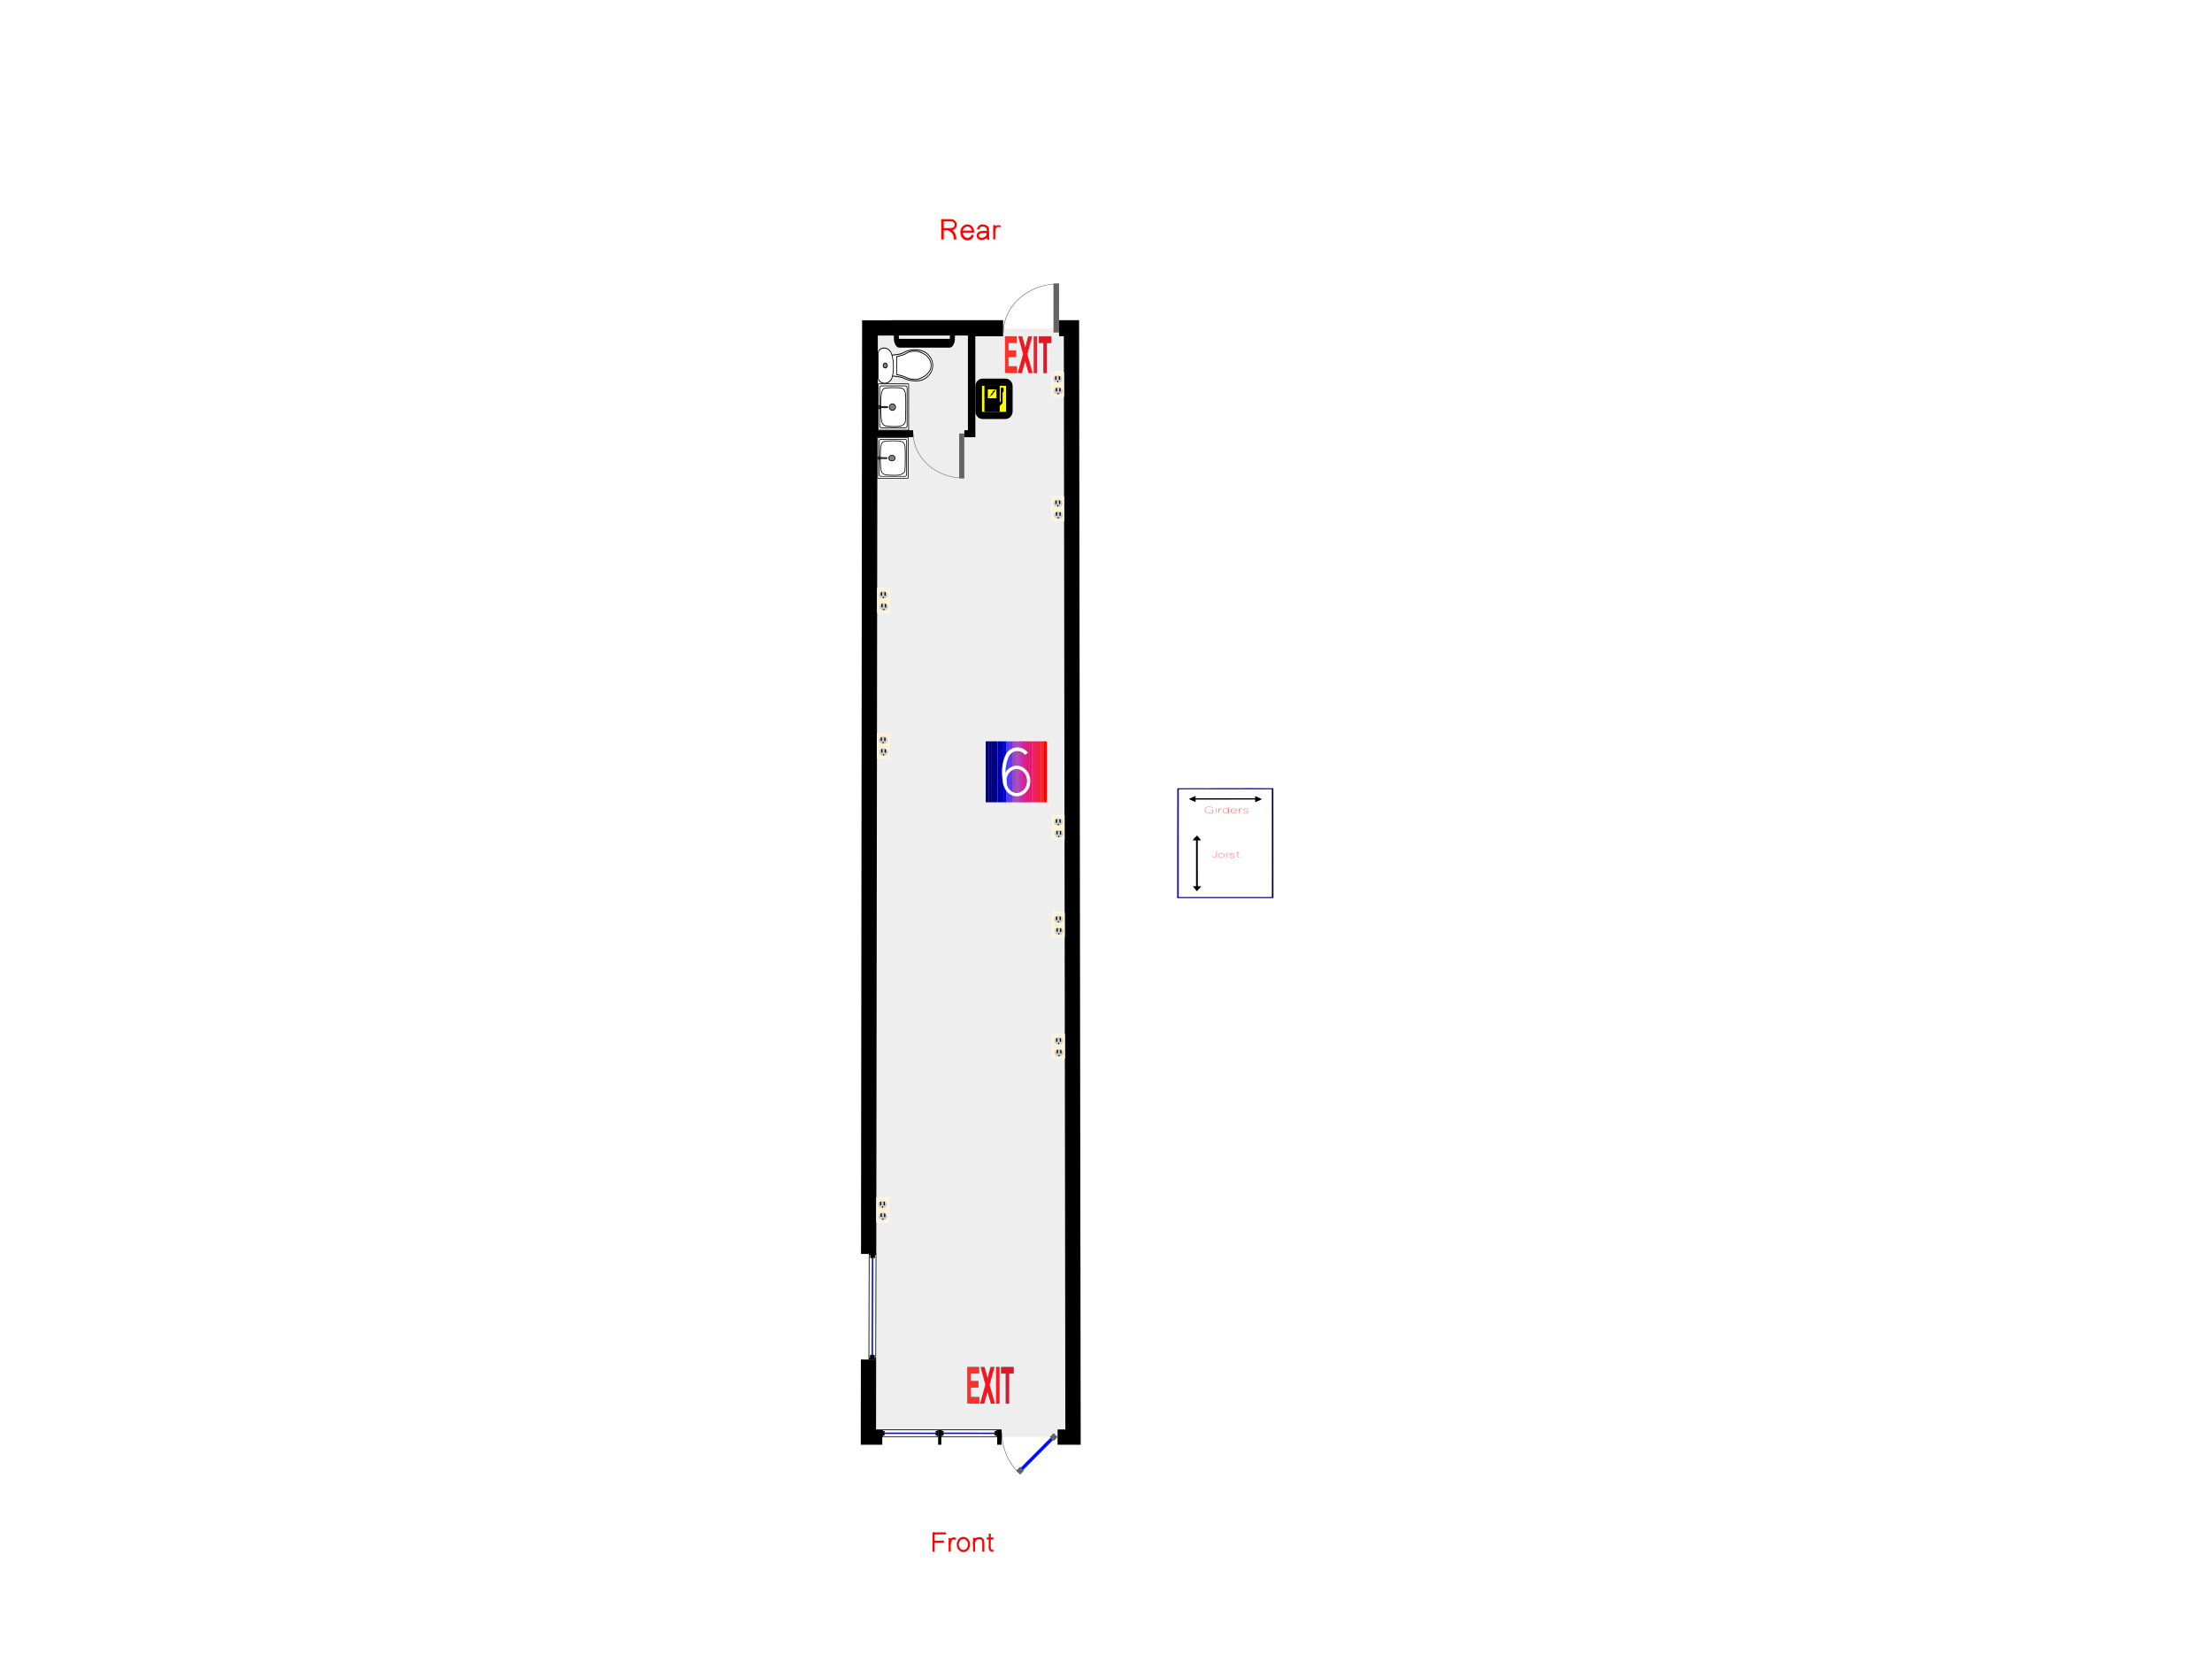 <?xml version="1.0" encoding="UTF-8"?>
<svg xmlns="http://www.w3.org/2000/svg" xmlns:xlink="http://www.w3.org/1999/xlink" width="1696pt" height="1280pt" viewBox="0 0 1696 1280" version="1.1">
<g id="surface3">
<rect x="0" y="0" width="1696" height="1280" style="fill:rgb(100%,100%,100%);fill-opacity:1;stroke:none;"/>
<path style=" stroke:none;fill-rule:nonzero;fill:rgb(0%,0%,0%);fill-opacity:1;" d="M 671.777 1042.176 L 671.684 1095.746 L 676.465 1095.746 L 676.465 1107.465 L 659.969 1107.465 L 660.062 1042.129 L 671.777 1042.176 M 721.738 1107.465 L 719.301 1107.465 L 719.301 1095.746 L 721.738 1095.746 L 721.738 1107.465 M 767.996 1107.465 L 764.578 1107.465 L 764.578 1095.746 L 767.996 1095.746 L 767.996 1107.465 M 827.379 245.992 L 828.598 1107.465 L 810.883 1107.465 L 810.883 1095.746 L 816.832 1095.746 L 815.66 257.711 L 812.008 257.711 L 812.008 245.43 L 827.379 245.43 L 827.379 245.992 M 769.121 257.758 L 747.797 257.758 L 747.844 335.137 L 739.363 335.137 L 739.363 329.793 L 742.129 329.793 L 742.129 257.195 L 673.043 257.195 L 673.043 329.793 L 700.086 329.793 L 700.086 335.09 L 672.715 335.09 L 671.871 961.238 L 660.156 961.191 L 661 245.477 L 769.121 245.43 L 769.121 257.758 "/>
<path style=" stroke:none;fill-rule:nonzero;fill:rgb(0%,0%,10%);fill-opacity:0.07;" d="M 812.008 257.711 L 815.66 257.711 L 816.832 1095.746 L 810.883 1095.746 L 810.883 1101.605 L 767.996 1101.605 L 767.996 1095.746 L 764.578 1095.746 L 764.578 1101.605 L 721.738 1101.605 L 721.738 1095.746 L 719.301 1095.746 L 719.301 1101.605 L 676.465 1101.605 L 676.465 1095.746 L 671.684 1095.746 L 671.777 1042.176 L 665.875 1042.176 L 666.016 961.191 L 671.871 961.238 L 672.715 335.09 L 700.086 335.09 L 700.086 329.793 L 673.043 329.793 L 673.043 257.195 L 742.129 257.195 L 742.129 329.793 L 739.363 329.793 L 739.363 335.137 L 747.844 335.137 L 747.797 257.758 L 769.121 257.758 L 769.121 251.898 L 812.008 251.852 L 812.008 257.711 "/>
<path style=" stroke:none;fill-rule:nonzero;fill:rgb(50.196%,50.196%,50.196%);fill-opacity:1;" d="M 806.102 257.707 C 806.102 259.473 806.102 261.238 806.102 263 C 804.93 263 803.758 263 802.586 263 C 802.586 270.645 802.586 278.293 802.586 285.938 C 801.695 285.938 800.809 285.938 799.918 285.938 C 799.918 278.293 799.918 270.645 799.918 263 C 798.746 263 797.57 263 796.395 263 C 796.395 261.238 796.395 259.473 796.395 257.707 C 799.629 257.707 802.863 257.707 806.102 257.707 Z M 795.23 257.707 C 795.23 267.117 795.23 276.527 795.23 285.938 C 794.34 285.938 793.453 285.938 792.566 285.938 C 792.566 276.527 792.566 267.117 792.566 257.707 C 793.453 257.707 794.34 257.707 795.23 257.707 Z M 783.758 257.707 C 783.77 257.758 783.785 257.805 783.797 257.855 C 784.555 260.668 785.309 263.484 786.062 266.297 C 786.805 263.484 787.543 260.672 788.285 257.855 C 788.297 257.809 788.309 257.758 788.324 257.707 C 789.355 257.707 790.387 257.707 791.422 257.707 C 791.375 257.867 791.332 258.027 791.289 258.188 C 790.074 262.602 788.859 267.012 787.641 271.426 C 788.98 276.102 790.316 280.777 791.652 285.457 C 791.699 285.617 791.742 285.777 791.789 285.938 C 790.719 285.938 789.648 285.938 788.574 285.938 C 788.562 285.891 788.551 285.844 788.535 285.797 C 787.695 282.75 786.855 279.703 786.016 276.656 C 785.172 279.703 784.332 282.75 783.488 285.797 C 783.477 285.844 783.461 285.891 783.449 285.938 C 782.383 285.938 781.316 285.938 780.254 285.938 C 780.297 285.777 780.344 285.617 780.387 285.457 C 781.727 280.711 783.062 275.965 784.398 271.219 C 783.188 266.875 781.98 262.531 780.77 258.188 C 780.723 258.027 780.68 257.867 780.637 257.707 C 781.676 257.707 782.719 257.707 783.758 257.707 Z M 779.582 257.707 C 779.582 259.473 779.582 261.238 779.582 263 C 777.445 263 775.309 263 773.176 263 C 773.176 264.832 773.176 266.668 773.176 268.5 C 775.16 268.5 777.148 268.5 779.137 268.5 C 779.137 270.258 779.137 272.016 779.137 273.773 C 777.148 273.773 775.16 273.773 773.176 273.773 C 773.176 276.07 773.176 278.367 773.176 280.664 C 775.387 280.664 777.598 280.664 779.809 280.664 C 779.809 282.422 779.809 284.18 779.809 285.938 C 776.707 285.938 773.609 285.938 770.508 285.938 C 770.508 276.527 770.508 267.117 770.508 257.707 C 773.531 257.707 776.559 257.707 779.582 257.707 Z M 779.582 257.707 "/>
<path style="fill:none;stroke-width:1;stroke-linecap:butt;stroke-linejoin:miter;stroke:rgb(0%,0%,0%);stroke-opacity:0.012;stroke-miterlimit:10;" d="M 76.94 31.272 C 76.94 22.705 76.94 14.143 76.94 5.581 C 73.878 5.581 70.816 5.581 67.764 5.581 C 67.764 3.835 67.764 2.094 67.764 0.348 C 75.953 0.348 84.142 0.348 92.33 0.348 C 92.33 2.094 92.33 3.835 92.33 5.581 C 89.279 5.581 86.227 5.581 83.175 5.581 C 83.175 14.143 83.175 22.705 83.175 31.272 C 81.1 31.272 79.015 31.272 76.94 31.272 Z M 57.785 31.272 C 57.785 20.964 57.785 10.656 57.785 0.348 C 59.861 0.348 61.946 0.348 64.031 0.348 C 64.031 10.656 64.031 20.964 64.031 31.272 C 61.946 31.272 59.861 31.272 57.785 31.272 Z M 26.017 31.272 C 29.537 25.89 33.067 20.513 36.586 15.136 C 33.392 10.205 30.198 5.279 27.014 0.348 C 29.445 0.348 31.877 0.348 34.308 0.348 C 36.373 3.66 38.438 6.972 40.513 10.284 C 42.537 6.972 44.561 3.66 46.586 0.348 C 48.997 0.348 51.407 0.348 53.818 0.348 C 50.614 5.353 47.41 10.358 44.195 15.368 C 47.725 20.666 51.245 25.969 54.764 31.272 C 52.262 31.272 49.749 31.272 47.237 31.272 C 44.948 27.706 42.669 24.14 40.381 20.574 C 38.092 24.14 35.803 27.706 33.504 31.272 C 31.012 31.272 28.51 31.272 26.017 31.272 Z M 0.353 31.272 C 0.353 20.964 0.353 10.656 0.353 0.348 C 7.992 0.348 15.632 0.348 23.281 0.348 C 23.281 2.094 23.281 3.835 23.281 5.581 C 17.717 5.581 12.153 5.581 6.588 5.581 C 6.588 7.865 6.588 10.148 6.588 12.432 C 11.766 12.432 16.944 12.432 22.121 12.432 C 22.121 14.169 22.121 15.906 22.121 17.643 C 16.944 17.643 11.766 17.643 6.588 17.643 C 6.588 20.448 6.588 23.256 6.588 26.061 C 12.346 26.061 18.114 26.061 23.871 26.061 C 23.871 27.798 23.871 29.535 23.871 31.272 C 16.028 31.272 8.185 31.272 0.353 31.272 Z M 0.353 31.272 " transform="matrix(0.384,0,0,0.893,770.509,257.709)"/>
<path style=" stroke:none;fill-rule:nonzero;fill:rgb(100%,7.059%,9.804%);fill-opacity:1;" d="M 791.277 258.035 C 790.039 262.578 788.801 267.121 787.562 271.66 C 788.895 276.391 790.227 281.117 791.559 285.844 C 790.645 285.887 789.73 285.926 788.816 285.965 C 787.898 282.859 786.977 279.754 786.055 276.648 C 785.164 279.754 784.277 282.859 783.387 285.965 C 782.438 285.934 781.488 285.902 780.539 285.871 C 781.891 281.125 783.242 276.383 784.59 271.637 C 783.371 267.145 782.148 262.648 780.926 258.156 C 781.867 258.125 782.805 258.094 783.742 258.059 C 784.535 260.98 785.328 263.898 786.117 266.816 C 786.895 263.906 787.676 260.996 788.453 258.082 C 789.395 258.066 790.336 258.051 791.277 258.035 Z M 791.277 258.035 "/>
<path style=" stroke:none;fill-rule:nonzero;fill:rgb(100%,18.824%,15.686%);fill-opacity:1;" d="M 779.527 258.035 C 779.535 259.566 779.543 261.102 779.547 262.633 C 777.43 262.598 775.312 262.559 773.191 262.523 C 773.18 264.586 773.168 266.645 773.156 268.707 C 775.098 268.766 777.043 268.824 778.988 268.883 C 779.008 270.398 779.023 271.918 779.043 273.438 C 777.086 273.438 775.129 273.438 773.172 273.438 C 773.141 275.953 773.105 278.473 773.07 280.988 C 775.266 281.09 777.457 281.191 779.648 281.293 C 779.684 282.852 779.719 284.41 779.754 285.969 C 776.734 285.875 773.719 285.781 770.703 285.688 C 770.672 276.469 770.641 267.254 770.609 258.035 C 773.582 258.035 776.555 258.035 779.527 258.035 Z M 779.527 258.035 "/>
<path style=" stroke:none;fill-rule:nonzero;fill:rgb(100%,9.412%,15.686%);fill-opacity:1;" d="M 795.152 258.035 C 795.148 267.348 795.145 276.656 795.141 285.965 C 794.328 285.965 793.512 285.965 792.699 285.965 C 792.723 276.656 792.746 267.348 792.77 258.035 C 793.562 258.035 794.355 258.035 795.152 258.035 Z M 795.152 258.035 "/>
<path style=" stroke:none;fill-rule:nonzero;fill:rgb(89.412%,8.627%,14.51%);fill-opacity:1;" d="M 806.055 258.035 C 806.07 259.617 806.086 261.203 806.105 262.785 C 804.918 262.824 803.73 262.863 802.547 262.898 C 802.535 270.59 802.527 278.277 802.516 285.969 C 801.727 285.969 800.934 285.969 800.145 285.969 C 800.137 278.219 800.129 270.465 800.125 262.715 C 798.941 262.754 797.758 262.793 796.574 262.832 C 796.574 261.234 796.574 259.633 796.574 258.035 C 799.734 258.035 802.895 258.035 806.055 258.035 Z M 806.055 258.035 "/>
<path style=" stroke:none;fill-rule:nonzero;fill:rgb(50.196%,50.196%,50.196%);fill-opacity:1;" d="M 777.207 1047.723 C 777.207 1049.488 777.207 1051.25 777.207 1053.016 C 776.035 1053.016 774.863 1053.016 773.691 1053.016 C 773.691 1060.66 773.691 1068.309 773.691 1075.953 C 772.801 1075.953 771.914 1075.953 771.023 1075.953 C 771.023 1068.309 771.023 1060.66 771.023 1053.016 C 769.852 1053.016 768.676 1053.016 767.5 1053.016 C 767.5 1051.25 767.5 1049.488 767.5 1047.723 C 770.738 1047.723 773.973 1047.723 777.207 1047.723 Z M 766.336 1047.723 C 766.336 1057.133 766.336 1066.543 766.336 1075.953 C 765.449 1075.953 764.559 1075.953 763.672 1075.953 C 763.672 1066.543 763.672 1057.133 763.672 1047.723 C 764.559 1047.723 765.449 1047.723 766.336 1047.723 Z M 754.863 1047.723 C 754.875 1047.773 754.891 1047.82 754.902 1047.871 C 755.66 1050.684 756.414 1053.496 757.168 1056.312 C 757.91 1053.5 758.648 1050.688 759.391 1047.871 C 759.402 1047.824 759.414 1047.773 759.43 1047.723 C 760.461 1047.723 761.492 1047.723 762.527 1047.723 C 762.484 1047.883 762.438 1048.043 762.395 1048.203 C 761.18 1052.617 759.965 1057.027 758.746 1061.441 C 760.086 1066.117 761.422 1070.793 762.758 1075.469 C 762.805 1075.633 762.848 1075.793 762.895 1075.953 C 761.824 1075.953 760.754 1075.953 759.68 1075.953 C 759.668 1075.906 759.656 1075.859 759.641 1075.809 C 758.801 1072.766 757.961 1069.719 757.121 1066.672 C 756.277 1069.719 755.438 1072.766 754.594 1075.809 C 754.582 1075.859 754.566 1075.906 754.555 1075.953 C 753.488 1075.953 752.426 1075.953 751.359 1075.953 C 751.402 1075.793 751.449 1075.633 751.496 1075.473 C 752.832 1070.727 754.168 1065.98 755.504 1061.234 C 754.293 1056.891 753.086 1052.547 751.875 1048.203 C 751.828 1048.043 751.785 1047.883 751.742 1047.723 C 752.781 1047.723 753.824 1047.723 754.863 1047.723 Z M 750.688 1047.723 C 750.688 1049.488 750.688 1051.25 750.688 1053.016 C 748.551 1053.016 746.414 1053.016 744.281 1053.016 C 744.281 1054.848 744.281 1056.684 744.281 1058.516 C 746.266 1058.516 748.254 1058.516 750.242 1058.516 C 750.242 1060.273 750.242 1062.031 750.242 1063.789 C 748.254 1063.789 746.266 1063.789 744.281 1063.789 C 744.281 1066.086 744.281 1068.383 744.281 1070.68 C 746.492 1070.68 748.703 1070.68 750.914 1070.68 C 750.914 1072.438 750.914 1074.195 750.914 1075.953 C 747.812 1075.953 744.715 1075.953 741.613 1075.953 C 741.613 1066.543 741.613 1057.133 741.613 1047.723 C 744.641 1047.723 747.664 1047.723 750.688 1047.723 Z M 750.688 1047.723 "/>
<path style="fill:none;stroke-width:1;stroke-linecap:butt;stroke-linejoin:miter;stroke:rgb(0%,0%,0%);stroke-opacity:0.012;stroke-miterlimit:10;" d="M 76.939 31.268 C 76.939 22.705 76.939 14.143 76.939 5.581 C 73.877 5.581 70.815 5.581 67.764 5.581 C 67.764 3.835 67.764 2.09 67.764 0.348 C 75.952 0.348 84.141 0.348 92.33 0.348 C 92.33 2.09 92.33 3.835 92.33 5.581 C 89.278 5.581 86.226 5.581 83.175 5.581 C 83.175 14.143 83.175 22.705 83.175 31.268 C 81.099 31.268 79.014 31.268 76.939 31.268 Z M 57.785 31.268 C 57.785 20.964 57.785 10.656 57.785 0.348 C 59.87 0.348 61.945 0.348 64.03 0.348 C 64.03 10.656 64.03 20.964 64.03 31.268 C 61.945 31.268 59.87 31.268 57.785 31.268 Z M 26.017 31.268 C 29.536 25.891 33.066 20.514 36.586 15.132 C 33.392 10.206 30.197 5.275 27.014 0.348 C 29.445 0.348 31.876 0.348 34.307 0.348 C 36.372 3.66 38.437 6.972 40.512 10.284 C 42.536 6.972 44.561 3.66 46.585 0.348 C 48.996 0.348 51.407 0.348 53.817 0.348 C 50.613 5.354 47.409 10.359 44.205 15.364 C 47.724 20.667 51.244 25.969 54.763 31.268 C 52.261 31.268 49.748 31.268 47.236 31.268 C 44.947 27.706 42.669 24.141 40.38 20.575 C 38.091 24.141 35.802 27.706 33.503 31.268 C 31.011 31.268 28.519 31.268 26.017 31.268 Z M 0.352 31.268 C 0.352 20.964 0.352 10.656 0.352 0.348 C 7.991 0.348 15.631 0.348 23.28 0.348 C 23.28 2.09 23.28 3.835 23.28 5.581 C 17.716 5.581 12.152 5.581 6.588 5.581 C 6.588 7.865 6.588 10.149 6.588 12.433 C 11.765 12.433 16.943 12.433 22.121 12.433 C 22.121 14.17 22.121 15.906 22.121 17.643 C 16.943 17.643 11.765 17.643 6.588 17.643 C 6.588 20.448 6.588 23.252 6.588 26.061 C 12.355 26.061 18.113 26.061 23.87 26.061 C 23.87 27.798 23.87 29.535 23.87 31.268 C 16.027 31.268 8.185 31.268 0.352 31.268 Z M 0.352 31.268 " transform="matrix(0.384,0,0,0.893,741.615,1047.724)"/>
<path style=" stroke:none;fill-rule:nonzero;fill:rgb(100%,7.059%,9.804%);fill-opacity:1;" d="M 762.383 1048.051 C 761.145 1052.594 759.906 1057.133 758.668 1061.676 C 760 1066.406 761.332 1071.133 762.664 1075.859 C 761.75 1075.902 760.836 1075.941 759.922 1075.98 C 759.004 1072.875 758.082 1069.77 757.16 1066.664 C 756.273 1069.77 755.383 1072.875 754.492 1075.98 C 753.543 1075.949 752.594 1075.918 751.645 1075.883 C 752.996 1071.141 754.348 1066.395 755.695 1061.652 C 754.477 1057.16 753.254 1052.664 752.035 1048.172 C 752.973 1048.141 753.91 1048.105 754.848 1048.074 C 755.641 1050.996 756.434 1053.914 757.223 1056.832 C 758 1053.922 758.781 1051.012 759.559 1048.098 C 760.5 1048.082 761.441 1048.066 762.383 1048.051 Z M 762.383 1048.051 "/>
<path style=" stroke:none;fill-rule:nonzero;fill:rgb(100%,18.824%,15.686%);fill-opacity:1;" d="M 750.633 1048.051 C 750.641 1049.582 750.648 1051.117 750.652 1052.648 C 748.535 1052.609 746.418 1052.574 744.297 1052.539 C 744.285 1054.602 744.273 1056.66 744.262 1058.723 C 746.203 1058.781 748.148 1058.84 750.094 1058.898 C 750.113 1060.414 750.129 1061.934 750.148 1063.453 C 748.191 1063.453 746.234 1063.453 744.277 1063.453 C 744.246 1065.969 744.211 1068.488 744.176 1071.004 C 746.371 1071.105 748.562 1071.207 750.758 1071.309 C 750.789 1072.867 750.824 1074.426 750.859 1075.98 C 747.84 1075.891 744.824 1075.797 741.809 1075.703 C 741.777 1066.484 741.746 1057.27 741.715 1048.051 C 744.688 1048.051 747.66 1048.051 750.633 1048.051 Z M 750.633 1048.051 "/>
<path style=" stroke:none;fill-rule:nonzero;fill:rgb(100%,9.412%,15.686%);fill-opacity:1;" d="M 766.258 1048.051 C 766.254 1057.359 766.25 1066.672 766.246 1075.98 C 765.434 1075.98 764.617 1075.98 763.805 1075.98 C 763.828 1066.672 763.852 1057.359 763.875 1048.051 C 764.668 1048.051 765.461 1048.051 766.258 1048.051 Z M 766.258 1048.051 "/>
<path style=" stroke:none;fill-rule:nonzero;fill:rgb(89.412%,8.627%,14.51%);fill-opacity:1;" d="M 777.16 1048.051 C 777.176 1049.633 777.191 1051.219 777.211 1052.801 C 776.023 1052.84 774.836 1052.879 773.652 1052.914 C 773.641 1060.605 773.633 1068.293 773.621 1075.98 C 772.832 1075.98 772.039 1075.98 771.25 1075.98 C 771.242 1068.23 771.234 1060.48 771.23 1052.73 C 770.047 1052.77 768.863 1052.809 767.68 1052.848 C 767.68 1051.246 767.68 1049.648 767.68 1048.051 C 770.84 1048.051 774 1048.051 777.16 1048.051 Z M 777.16 1048.051 "/>
<path style="fill-rule:nonzero;fill:rgb(100%,100%,0%);fill-opacity:1;stroke-width:0.96;stroke-linecap:butt;stroke-linejoin:miter;stroke:rgb(0%,0%,0%);stroke-opacity:1;stroke-miterlimit:10;" d="M 1.037 0.48 C 2.151 0.48 3.265 0.48 4.38 0.48 C 4.687 0.48 4.937 0.729 4.937 1.037 C 4.937 2.152 4.937 3.266 4.937 4.38 C 4.937 4.688 4.687 4.937 4.38 4.937 C 3.265 4.937 2.151 4.937 1.037 4.937 C 0.729 4.937 0.48 4.688 0.48 4.38 C 0.48 3.266 0.48 2.152 0.48 1.037 C 0.48 0.729 0.729 0.48 1.037 0.48 Z M 1.037 0.48 " transform="matrix(5.274,0,0,5.714,747.844,290.231)"/>
<path style=" stroke:none;fill-rule:nonzero;fill:rgb(0%,0%,0%);fill-opacity:1;" d="M 760.129 302.324 C 759.941 302.324 759.754 302.324 759.566 302.324 C 760.176 301.738 760.785 301.156 761.395 300.57 C 761.207 300.57 761.02 300.57 760.832 300.57 C 761.395 300.039 761.957 299.504 762.52 298.973 C 762.871 298.973 763.223 298.973 763.574 298.973 C 763.176 299.352 762.777 299.734 762.379 300.113 C 762.543 300.113 762.707 300.113 762.871 300.113 C 762.262 300.648 761.652 301.18 761.043 301.715 C 761.277 301.715 761.512 301.715 761.746 301.715 C 760.527 302.781 759.309 303.848 758.09 304.914 C 758.77 304.051 759.449 303.188 760.129 302.324 Z M 757.387 305.293 C 757.387 303.035 757.387 300.773 757.387 298.516 C 759.59 298.516 761.793 298.516 763.996 298.516 C 763.996 300.773 763.996 303.035 763.996 305.293 C 761.793 305.293 759.59 305.293 757.387 305.293 Z M 766.527 308.496 C 766.527 304.254 766.527 300.012 766.527 295.773 C 762.613 295.773 758.699 295.773 754.785 295.773 C 754.785 302.398 754.785 309.027 754.785 315.656 C 758.699 315.656 762.613 315.656 766.527 315.656 C 766.527 314.207 766.527 312.762 766.527 311.312 C 767.254 310.5 767.98 309.688 768.707 308.875 C 768.707 306.234 768.707 303.594 768.707 300.953 C 768.965 300.672 769.223 300.395 769.48 300.113 C 769.48 299.453 769.48 298.793 769.48 298.133 C 769.48 297.707 769.27 297.312 768.93 297.102 C 768.59 296.887 768.168 296.887 767.828 297.102 C 767.488 297.312 767.277 297.707 767.277 298.133 C 767.285 301.332 767.293 304.531 767.301 307.734 C 767.043 307.988 766.785 308.242 766.527 308.496 Z M 766.527 308.496 "/>
<path style=" stroke:none;fill-rule:nonzero;fill:rgb(0%,0%,43.529%);fill-opacity:1;" d="M 755.785 568.262 C 756.59 568.262 757.391 568.262 758.195 568.262 C 758.195 583.836 758.195 599.41 758.195 614.984 C 757.391 614.984 756.59 614.984 755.785 614.984 C 755.785 599.41 755.785 583.836 755.785 568.262 Z M 755.785 568.262 "/>
<path style=" stroke:none;fill-rule:nonzero;fill:rgb(0%,0%,45.49%);fill-opacity:1;" d="M 757.984 568.262 C 758.789 568.262 759.59 568.262 760.395 568.262 C 760.395 583.836 760.395 599.41 760.395 614.984 C 759.59 614.984 758.789 614.984 757.984 614.984 C 757.984 599.41 757.984 583.836 757.984 568.262 Z M 757.984 568.262 "/>
<path style=" stroke:none;fill-rule:nonzero;fill:rgb(0%,0%,49.02%);fill-opacity:1;" d="M 760.215 568.262 C 761.016 568.262 761.82 568.262 762.621 568.262 C 762.621 583.836 762.621 599.41 762.621 614.984 C 761.82 614.984 761.016 614.984 760.215 614.984 C 760.215 599.41 760.215 583.836 760.215 568.262 Z M 760.215 568.262 "/>
<path style=" stroke:none;fill-rule:nonzero;fill:rgb(0%,0%,54.902%);fill-opacity:1;" d="M 762.488 568.262 C 763.289 568.262 764.094 568.262 764.895 568.262 C 764.895 583.836 764.895 599.41 764.895 614.984 C 764.094 614.984 763.289 614.984 762.488 614.984 C 762.488 599.41 762.488 583.836 762.488 568.262 Z M 762.488 568.262 "/>
<path style=" stroke:none;fill-rule:nonzero;fill:rgb(0%,0%,63.529%);fill-opacity:1;" d="M 764.863 568.262 C 765.668 568.262 766.469 568.262 767.273 568.262 C 767.273 583.836 767.273 599.41 767.273 614.984 C 766.469 614.984 765.668 614.984 764.863 614.984 C 764.863 599.41 764.863 583.836 764.863 568.262 Z M 764.863 568.262 "/>
<path style=" stroke:none;fill-rule:nonzero;fill:rgb(0%,0%,74.51%);fill-opacity:1;" d="M 767.152 568.262 C 767.957 568.262 768.758 568.262 769.562 568.262 C 769.562 583.836 769.562 599.41 769.562 614.984 C 768.758 614.984 767.957 614.984 767.152 614.984 C 767.152 599.41 767.152 583.836 767.152 568.262 Z M 767.152 568.262 "/>
<path style=" stroke:none;fill-rule:nonzero;fill:rgb(0%,0%,89.412%);fill-opacity:1;" d="M 769.379 568.262 C 770.184 568.262 770.984 568.262 771.789 568.262 C 771.789 583.836 771.789 599.41 771.789 614.984 C 770.984 614.984 770.184 614.984 769.379 614.984 C 769.379 599.41 769.379 583.836 769.379 568.262 Z M 769.379 568.262 "/>
<path style=" stroke:none;fill-rule:nonzero;fill:rgb(25.882%,25.882%,100%);fill-opacity:1;" d="M 771.605 568.262 C 772.406 568.262 773.211 568.262 774.012 568.262 C 774.012 583.836 774.012 599.41 774.012 614.984 C 773.211 614.984 772.406 614.984 771.605 614.984 C 771.605 599.41 771.605 583.836 771.605 568.262 Z M 771.605 568.262 "/>
<path style=" stroke:none;fill-rule:nonzero;fill:rgb(42.353%,17.647%,100%);fill-opacity:1;" d="M 773.797 568.262 C 774.602 568.262 775.406 568.262 776.207 568.262 C 776.207 583.836 776.207 599.41 776.207 614.984 C 775.406 614.984 774.602 614.984 773.797 614.984 C 773.797 599.41 773.797 583.836 773.797 568.262 Z M 773.797 568.262 "/>
<path style=" stroke:none;fill-rule:nonzero;fill:rgb(56.078%,30.588%,72.941%);fill-opacity:1;" d="M 776.023 568.262 C 776.828 568.262 777.629 568.262 778.434 568.262 C 778.434 583.836 778.434 599.41 778.434 614.984 C 777.629 614.984 776.828 614.984 776.023 614.984 C 776.023 599.41 776.023 583.836 776.023 568.262 Z M 776.023 568.262 "/>
<path style=" stroke:none;fill-rule:nonzero;fill:rgb(64.706%,29.804%,74.51%);fill-opacity:1;" d="M 778.137 568.262 C 778.941 568.262 779.742 568.262 780.547 568.262 C 780.547 583.836 780.547 599.41 780.547 614.984 C 779.742 614.984 778.941 614.984 778.137 614.984 C 778.137 599.41 778.137 583.836 778.137 568.262 Z M 778.137 568.262 "/>
<path style=" stroke:none;fill-rule:nonzero;fill:rgb(72.549%,23.922%,73.725%);fill-opacity:1;" d="M 780.301 568.262 C 781.105 568.262 781.91 568.262 782.711 568.262 C 782.711 583.836 782.711 599.41 782.711 614.984 C 781.91 614.984 781.105 614.984 780.301 614.984 C 780.301 599.41 780.301 583.836 780.301 568.262 Z M 780.301 568.262 "/>
<path style=" stroke:none;fill-rule:nonzero;fill:rgb(76.078%,21.176%,70.98%);fill-opacity:1;" d="M 781.738 568.262 C 782.539 568.262 783.344 568.262 784.145 568.262 C 784.145 583.836 784.145 599.41 784.145 614.984 C 783.344 614.984 782.539 614.984 781.738 614.984 C 781.738 599.41 781.738 583.836 781.738 568.262 Z M 781.738 568.262 "/>
<path style=" stroke:none;fill-rule:nonzero;fill:rgb(81.176%,16.078%,63.529%);fill-opacity:1;" d="M 783.324 568.262 C 784.125 568.262 784.93 568.262 785.73 568.262 C 785.73 583.836 785.73 599.41 785.73 614.984 C 784.93 614.984 784.125 614.984 783.324 614.984 C 783.324 599.41 783.324 583.836 783.324 568.262 Z M 783.324 568.262 "/>
<path style=" stroke:none;fill-rule:nonzero;fill:rgb(82.745%,14.51%,53.725%);fill-opacity:1;" d="M 784.832 568.262 C 785.637 568.262 786.438 568.262 787.242 568.262 C 787.242 583.836 787.242 599.41 787.242 614.984 C 786.438 614.984 785.637 614.984 784.832 614.984 C 784.832 599.41 784.832 583.836 784.832 568.262 Z M 784.832 568.262 "/>
<path style=" stroke:none;fill-rule:nonzero;fill:rgb(86.275%,11.373%,47.059%);fill-opacity:1;" d="M 786.875 568.262 C 787.68 568.262 788.48 568.262 789.285 568.262 C 789.285 583.836 789.285 599.41 789.285 614.984 C 788.48 614.984 787.68 614.984 786.875 614.984 C 786.875 599.41 786.875 583.836 786.875 568.262 Z M 786.875 568.262 "/>
<path style=" stroke:none;fill-rule:nonzero;fill:rgb(90.98%,6.667%,46.667%);fill-opacity:1;" d="M 789.07 568.262 C 789.871 568.262 790.676 568.262 791.48 568.262 C 791.48 583.836 791.48 599.41 791.48 614.984 C 790.676 614.984 789.871 614.984 789.07 614.984 C 789.07 599.41 789.07 583.836 789.07 568.262 Z M 789.07 568.262 "/>
<path style=" stroke:none;fill-rule:nonzero;fill:rgb(93.333%,13.333%,37.647%);fill-opacity:1;" d="M 791.297 568.262 C 792.098 568.262 792.902 568.262 793.703 568.262 C 793.703 583.836 793.703 599.41 793.703 614.984 C 792.902 614.984 792.098 614.984 791.297 614.984 C 791.297 599.41 791.297 583.836 791.297 568.262 Z M 791.297 568.262 "/>
<path style=" stroke:none;fill-rule:nonzero;fill:rgb(94.118%,12.549%,30.98%);fill-opacity:1;" d="M 793.52 568.262 C 794.324 568.262 795.125 568.262 795.93 568.262 C 795.93 583.836 795.93 599.41 795.93 614.984 C 795.125 614.984 794.324 614.984 793.52 614.984 C 793.52 599.41 793.52 583.836 793.52 568.262 Z M 793.52 568.262 "/>
<path style=" stroke:none;fill-rule:nonzero;fill:rgb(93.333%,13.333%,23.529%);fill-opacity:1;" d="M 795.785 568.262 C 796.59 568.262 797.391 568.262 798.195 568.262 C 798.195 583.836 798.195 599.41 798.195 614.984 C 797.391 614.984 796.59 614.984 795.785 614.984 C 795.785 599.41 795.785 583.836 795.785 568.262 Z M 795.785 568.262 "/>
<path style=" stroke:none;fill-rule:nonzero;fill:rgb(100%,12.549%,12.549%);fill-opacity:1;" d="M 798.012 568.262 C 798.816 568.262 799.617 568.262 800.422 568.262 C 800.422 583.836 800.422 599.41 800.422 614.984 C 799.617 614.984 798.816 614.984 798.012 614.984 C 798.012 599.41 798.012 583.836 798.012 568.262 Z M 798.012 568.262 "/>
<path style=" stroke:none;fill-rule:nonzero;fill:rgb(100%,0%,0%);fill-opacity:1;" d="M 800.246 568.262 C 801.047 568.262 801.852 568.262 802.652 568.262 C 802.652 583.836 802.652 599.41 802.652 614.984 C 801.852 614.984 801.047 614.984 800.246 614.984 C 800.246 599.41 800.246 583.836 800.246 568.262 Z M 800.246 568.262 "/>
<path style="fill:none;stroke-width:26.899;stroke-linecap:butt;stroke-linejoin:miter;stroke:rgb(100%,100%,98.824%);stroke-opacity:1;stroke-miterlimit:10;" d="M 346.826 320.22 C 346.826 380.988 303.501 430.209 250.021 430.209 C 196.542 430.209 153.217 380.988 153.217 320.22 C 153.217 259.492 196.542 210.271 250.021 210.271 C 303.501 210.271 346.826 259.492 346.826 320.22 Z M 346.826 320.22 " transform="matrix(0.095,0,0,0.095,755.787,568.262)"/>
<path style="fill:none;stroke-width:29.231;stroke-linecap:butt;stroke-linejoin:miter;stroke:rgb(100%,100%,98.824%);stroke-opacity:1;stroke-miterlimit:10;" d="M 156.862 352.979 C 135.937 238.976 145.642 175.259 175.371 110.764 C 214.15 48.644 289.005 50.814 329.176 100.486 " transform="matrix(0.095,0,0,0.095,755.787,568.262)"/>
<path style="fill-rule:nonzero;fill:rgb(100%,100%,100%);fill-opacity:1;stroke-width:5;stroke-linecap:butt;stroke-linejoin:miter;stroke:rgb(0%,0%,0%);stroke-opacity:1;stroke-miterlimit:10;" d="M 6.459 2.484 C 102.467 2.484 198.512 2.484 294.557 2.483 C 296.727 2.483 298.492 4.302 298.492 6.47 C 298.492 73.478 298.492 140.522 298.492 207.53 C 298.492 209.698 296.727 211.517 294.558 211.517 C 198.513 211.517 102.468 211.483 6.46 211.483 C 4.254 211.483 2.489 209.699 2.489 207.496 C 2.488 140.488 2.488 73.479 2.488 6.471 C 2.488 4.268 4.253 2.484 6.459 2.484 Z M 6.459 2.484 " transform="matrix(-0,0.106,-0.112,-0,696.574,335.079)"/>
<path style="fill-rule:nonzero;fill:rgb(100%,100%,100%);fill-opacity:1;stroke-width:5;stroke-linecap:butt;stroke-linejoin:miter;stroke:rgb(0%,0%,0%);stroke-opacity:1;stroke-miterlimit:10;" d="M 28.081 200.606 C 109.16 200.606 190.24 200.606 271.282 200.605 C 278.085 200.605 283.6 195.254 283.6 188.645 C 283.6 134.052 283.6 79.494 283.6 24.936 C 283.6 18.326 278.084 12.94 271.281 12.94 C 190.239 12.941 109.159 12.941 28.08 12.941 C 21.278 12.941 15.799 18.327 15.799 24.937 C 15.799 79.495 15.799 134.053 15.799 188.645 C 15.799 195.255 21.278 200.606 28.081 200.606 Z M 28.081 200.606 " transform="matrix(-0,0.106,-0.112,-0,696.574,335.079)"/>
<path style="fill-rule:nonzero;fill:rgb(100%,100%,100%);fill-opacity:1;stroke-width:5;stroke-linecap:butt;stroke-linejoin:miter;stroke:rgb(0%,0%,0%);stroke-opacity:1;stroke-miterlimit:10;" d="M 67.683 189.485 C 102.284 194.8 199.726 194.101 229.841 189.484 C 259.957 184.833 269.701 174.9 272.937 151.293 C 276.209 127.652 276.65 88.027 274.334 67.638 C 272.017 47.249 259.404 27.629 243.189 24.866 C 226.973 22.068 96.51 20.705 69.741 23.538 C 44.59 26.231 32.015 38.436 29.22 56.517 C 26.462 74.564 26.352 134.577 28.963 156.26 C 31.537 177.664 43.598 185.778 67.683 189.485 Z M 67.683 189.485 " transform="matrix(-0,0.106,-0.112,-0,696.574,335.079)"/>
<path style="fill-rule:nonzero;fill:rgb(50.196%,50.196%,50.196%);fill-opacity:1;stroke-width:5;stroke-linecap:butt;stroke-linejoin:miter;stroke:rgb(0%,0%,0%);stroke-opacity:1;stroke-miterlimit:10;" d="M 151.409 91.735 C 139.9 91.735 130.524 101.492 130.524 113.558 C 130.524 125.589 139.9 135.346 151.409 135.346 C 162.955 135.346 172.332 125.589 172.332 113.558 C 172.332 101.492 162.955 91.735 151.409 91.735 Z M 151.409 91.735 " transform="matrix(-0,0.106,-0.112,-0,696.574,335.079)"/>
<path style="fill-rule:nonzero;fill:rgb(50.196%,50.196%,50.196%);fill-opacity:1;stroke-width:5;stroke-linecap:butt;stroke-linejoin:miter;stroke:rgb(0%,0%,0%);stroke-opacity:1;stroke-miterlimit:10;" d="M 151.41 191.513 C 145.894 191.513 141.408 195.989 141.408 201.515 C 141.408 207.006 145.894 211.517 151.41 211.517 C 156.962 211.517 161.411 207.006 161.411 201.515 C 161.411 195.989 156.962 191.513 151.41 191.513 Z M 151.41 191.513 " transform="matrix(-0,0.106,-0.112,-0,696.574,335.079)"/>
<path style="fill-rule:nonzero;fill:rgb(50.196%,50.196%,50.196%);fill-opacity:1;stroke-width:5;stroke-linecap:butt;stroke-linejoin:miter;stroke:rgb(0%,0%,0%);stroke-opacity:1;stroke-miterlimit:10;" d="M 154.94 198.682 C 154.94 192.737 155.16 151.993 155.16 149.825 C 155.16 143.39 147.769 143.25 147.88 151.714 C 147.88 151.714 147.659 195.22 147.696 198.612 C 147.769 205.257 154.94 205.362 154.94 198.682 Z M 154.94 198.682 " transform="matrix(-0,0.106,-0.112,-0,696.574,335.079)"/>
<path style="fill-rule:nonzero;fill:rgb(100%,100%,100%);fill-opacity:1;stroke-width:3;stroke-linecap:butt;stroke-linejoin:miter;stroke:rgb(0%,0%,0%);stroke-opacity:1;stroke-miterlimit:10;" d="M 1.508 1.501 C 67.5 1.502 133.492 1.502 199.503 1.502 C 199.502 10.837 199.502 20.172 199.502 29.507 C 133.492 29.507 67.5 29.506 1.508 29.506 C 1.508 20.171 1.508 10.836 1.508 1.501 Z M 1.508 1.501 " transform="matrix(-0.214,-0,-0,0.187,764.581,1095.758)"/>
<path style="fill-rule:nonzero;fill:rgb(0%,0%,0%);fill-opacity:1;stroke-width:6;stroke-linecap:butt;stroke-linejoin:miter;stroke:rgb(0%,5.882%,100%);stroke-opacity:1;stroke-miterlimit:10;" d="M 8.508 15.774 C 69.834 15.691 131.159 15.588 192.502 15.505 " transform="matrix(-0.214,-0,-0,0.187,764.581,1095.758)"/>
<path style="fill-rule:nonzero;fill:rgb(0%,0%,0%);fill-opacity:1;stroke-width:3;stroke-linecap:butt;stroke-linejoin:miter;stroke:rgb(0%,0%,0%);stroke-opacity:1;stroke-miterlimit:10;" d="M 1.508 7.502 C 3.495 7.502 5.501 7.502 7.506 7.502 C 7.506 12.836 7.506 18.17 7.506 23.505 C 5.5 23.505 3.495 23.505 1.508 23.505 C 1.508 18.17 1.508 12.836 1.508 7.502 Z M 1.508 7.502 " transform="matrix(-0.214,-0,-0,0.187,764.581,1095.758)"/>
<path style="fill-rule:nonzero;fill:rgb(0%,0%,0%);fill-opacity:1;stroke-width:3;stroke-linecap:butt;stroke-linejoin:miter;stroke:rgb(0%,0%,0%);stroke-opacity:1;stroke-miterlimit:10;" d="M 193.505 7.503 C 195.492 7.503 197.497 7.503 199.503 7.503 C 199.502 12.838 199.502 18.172 199.502 23.506 C 197.497 23.506 195.492 23.506 193.505 23.506 C 193.505 18.172 193.505 12.838 193.505 7.503 Z M 193.505 7.503 " transform="matrix(-0.214,-0,-0,0.187,764.581,1095.758)"/>
<path style="fill-rule:nonzero;fill:rgb(100%,100%,100%);fill-opacity:1;stroke-width:3;stroke-linecap:butt;stroke-linejoin:miter;stroke:rgb(0%,0%,0%);stroke-opacity:1;stroke-miterlimit:10;" d="M 1.503 1.503 C 67.495 1.503 133.505 1.504 199.497 1.504 C 199.497 10.839 199.497 20.174 199.497 29.509 C 133.505 29.508 67.495 29.508 1.503 29.507 C 1.503 20.172 1.503 10.837 1.503 1.503 Z M 1.503 1.503 " transform="matrix(-0.214,-0,-0,0.187,719.299,1095.757)"/>
<path style="fill-rule:nonzero;fill:rgb(0%,0%,0%);fill-opacity:1;stroke-width:6;stroke-linecap:butt;stroke-linejoin:miter;stroke:rgb(0%,5.882%,100%);stroke-opacity:1;stroke-miterlimit:10;" d="M 8.503 15.776 C 69.828 15.693 131.172 15.589 192.497 15.506 " transform="matrix(-0.214,-0,-0,0.187,719.299,1095.757)"/>
<path style="fill-rule:nonzero;fill:rgb(0%,0%,0%);fill-opacity:1;stroke-width:3;stroke-linecap:butt;stroke-linejoin:miter;stroke:rgb(0%,0%,0%);stroke-opacity:1;stroke-miterlimit:10;" d="M 1.503 7.504 C 3.508 7.504 5.495 7.504 7.501 7.504 C 7.501 12.838 7.5 18.172 7.5 23.506 C 5.495 23.506 3.508 23.506 1.503 23.506 C 1.503 18.172 1.503 12.838 1.503 7.504 Z M 1.503 7.504 " transform="matrix(-0.214,-0,-0,0.187,719.299,1095.757)"/>
<path style="fill-rule:nonzero;fill:rgb(0%,0%,0%);fill-opacity:1;stroke-width:3;stroke-linecap:butt;stroke-linejoin:miter;stroke:rgb(0%,0%,0%);stroke-opacity:1;stroke-miterlimit:10;" d="M 193.5 7.505 C 195.505 7.505 197.492 7.505 199.497 7.505 C 199.497 12.839 199.497 18.173 199.497 23.508 C 197.492 23.508 195.505 23.508 193.5 23.508 C 193.5 18.173 193.5 12.839 193.5 7.505 Z M 193.5 7.505 " transform="matrix(-0.214,-0,-0,0.187,719.299,1095.757)"/>
<path style="fill-rule:nonzero;fill:rgb(100%,100%,100%);fill-opacity:1;stroke-width:3;stroke-linecap:butt;stroke-linejoin:miter;stroke:rgb(0%,0%,0%);stroke-opacity:1;stroke-miterlimit:10;" d="M 1.499 1.503 C 67.503 1.509 133.497 1.494 199.501 1.5 C 199.505 10.834 199.499 20.169 199.503 29.504 C 133.499 29.498 67.505 29.492 1.501 29.507 C 1.497 20.173 1.503 10.838 1.499 1.503 Z M 1.499 1.503 " transform="matrix(0.001,-0.405,-0.187,-0,671.726,1042.189)"/>
<path style="fill-rule:nonzero;fill:rgb(0%,0%,0%);fill-opacity:1;stroke-width:6;stroke-linecap:butt;stroke-linejoin:miter;stroke:rgb(0%,5.882%,100%);stroke-opacity:1;stroke-miterlimit:10;" d="M 8.497 15.776 C 69.83 15.684 131.162 15.593 192.495 15.502 " transform="matrix(0.001,-0.405,-0.187,-0,671.726,1042.189)"/>
<path style="fill-rule:nonzero;fill:rgb(0%,0%,0%);fill-opacity:1;stroke-width:3;stroke-linecap:butt;stroke-linejoin:miter;stroke:rgb(0%,0%,0%);stroke-opacity:1;stroke-miterlimit:10;" d="M 1.495 7.504 C 3.503 7.51 5.5 7.495 7.498 7.501 C 7.505 12.835 7.501 18.169 7.498 23.503 C 5.5 23.497 3.502 23.491 1.505 23.506 C 1.498 18.172 1.502 12.838 1.495 7.504 Z M 1.495 7.504 " transform="matrix(0.001,-0.405,-0.187,-0,671.726,1042.189)"/>
<path style="fill-rule:nonzero;fill:rgb(0%,0%,0%);fill-opacity:1;stroke-width:3;stroke-linecap:butt;stroke-linejoin:miter;stroke:rgb(0%,0%,0%);stroke-opacity:1;stroke-miterlimit:10;" d="M 193.504 7.504 C 195.502 7.51 197.499 7.495 199.497 7.501 C 199.504 12.835 199.5 18.169 199.497 23.503 C 197.499 23.497 195.501 23.491 193.504 23.506 C 193.497 18.172 193.501 12.838 193.504 7.504 Z M 193.504 7.504 " transform="matrix(0.001,-0.405,-0.187,-0,671.726,1042.189)"/>
<path style="fill-rule:nonzero;fill:rgb(100%,94.902%,80%);fill-opacity:1;stroke-width:3;stroke-linecap:butt;stroke-linejoin:miter;stroke:rgb(100%,100%,100%);stroke-opacity:1;stroke-miterlimit:10;" d="M 1.514 1.493 C 30.456 1.493 59.435 1.493 88.413 1.493 C 88.413 52.491 88.413 103.488 88.413 154.485 C 59.435 154.485 30.456 154.485 1.514 154.485 C 1.514 103.488 1.514 52.491 1.514 1.493 Z M 1.514 1.493 " transform="matrix(0.106,0,0,0.122,672.523,450.732)"/>
<path style="fill-rule:nonzero;fill:rgb(80%,80%,80%);fill-opacity:1;stroke-width:3;stroke-linecap:butt;stroke-linejoin:miter;stroke:rgb(100%,100%,100%);stroke-opacity:1;stroke-miterlimit:10;" d="M 82.691 117.501 C 82.691 131.962 67.113 143.704 47.954 143.704 C 28.758 143.704 13.217 131.962 13.217 117.501 C 13.217 103.04 28.758 91.298 47.954 91.298 C 67.113 91.298 82.691 103.04 82.691 117.501 Z M 82.691 117.501 " transform="matrix(0.106,0,0,0.122,672.523,450.732)"/>
<path style="fill-rule:nonzero;fill:rgb(80%,80%,80%);fill-opacity:1;stroke-width:3;stroke-linecap:butt;stroke-linejoin:miter;stroke:rgb(100%,100%,100%);stroke-opacity:1;stroke-miterlimit:10;" d="M 79.664 43.5 C 79.664 57.961 64.123 69.703 44.964 69.703 C 25.768 69.703 10.226 57.961 10.226 43.5 C 10.226 29.039 25.768 17.298 44.964 17.298 C 64.123 17.298 79.664 29.039 79.664 43.5 Z M 79.664 43.5 " transform="matrix(0.106,0,0,0.122,672.523,450.732)"/>
<path style="fill:none;stroke-width:9;stroke-linecap:butt;stroke-linejoin:miter;stroke:rgb(0%,0%,0%);stroke-opacity:1;stroke-miterlimit:10;" d="M 35.218 99.777 C 35.403 106.943 35.587 114.078 35.772 121.212 " transform="matrix(0.106,0,0,0.122,672.523,450.732)"/>
<path style="fill:none;stroke-width:9;stroke-linecap:butt;stroke-linejoin:miter;stroke:rgb(0%,0%,0%);stroke-opacity:1;stroke-miterlimit:10;" d="M 60.21 100.769 C 60.394 107.935 60.579 115.07 60.764 122.204 " transform="matrix(0.106,0,0,0.122,672.523,450.732)"/>
<path style="fill:none;stroke-width:9;stroke-linecap:butt;stroke-linejoin:miter;stroke:rgb(0%,0%,0%);stroke-opacity:1;stroke-miterlimit:10;" d="M 57.22 26.768 C 57.404 33.934 57.589 41.069 57.773 48.203 " transform="matrix(0.106,0,0,0.122,672.523,450.732)"/>
<path style="fill:none;stroke-width:9;stroke-linecap:butt;stroke-linejoin:miter;stroke:rgb(0%,0%,0%);stroke-opacity:1;stroke-miterlimit:10;" d="M 31.231 26.768 C 31.416 33.934 31.6 41.069 31.785 48.203 " transform="matrix(0.106,0,0,0.122,672.523,450.732)"/>
<path style=" stroke:none;fill-rule:nonzero;fill:rgb(0%,0%,0%);fill-opacity:1;" d="M 678.055 467.152 C 678.055 467.5 677.852 467.777 677.598 467.777 C 677.344 467.777 677.141 467.5 677.141 467.152 C 677.141 466.809 677.344 466.527 677.598 466.527 C 677.852 466.527 678.055 466.809 678.055 467.152 Z M 678.055 467.152 "/>
<path style=" stroke:none;fill-rule:nonzero;fill:rgb(0%,0%,0%);fill-opacity:1;" d="M 677.738 457.875 C 677.738 458.219 677.531 458.5 677.281 458.5 C 677.027 458.5 676.82 458.219 676.82 457.875 C 676.82 457.527 677.027 457.246 677.281 457.246 C 677.531 457.246 677.738 457.527 677.738 457.875 Z M 677.738 457.875 "/>
<path style="fill-rule:nonzero;fill:rgb(100%,94.902%,80%);fill-opacity:1;stroke-width:3;stroke-linecap:butt;stroke-linejoin:miter;stroke:rgb(100%,100%,100%);stroke-opacity:1;stroke-miterlimit:10;" d="M 1.505 1.503 C 30.484 1.503 59.426 1.503 88.404 1.503 C 88.404 52.5 88.404 103.497 88.404 154.495 C 59.426 154.495 30.484 154.495 1.505 154.495 C 1.505 103.497 1.505 52.5 1.505 1.503 Z M 1.505 1.503 " transform="matrix(0.106,0,0,0.122,672.372,562.082)"/>
<path style="fill-rule:nonzero;fill:rgb(80%,80%,80%);fill-opacity:1;stroke-width:3;stroke-linecap:butt;stroke-linejoin:miter;stroke:rgb(100%,100%,100%);stroke-opacity:1;stroke-miterlimit:10;" d="M 82.682 117.479 C 82.682 131.972 67.141 143.681 47.945 143.681 C 28.786 143.681 13.244 131.972 13.244 117.479 C 13.244 103.018 28.786 91.308 47.945 91.308 C 67.141 91.308 82.682 103.018 82.682 117.479 Z M 82.682 117.479 " transform="matrix(0.106,0,0,0.122,672.372,562.082)"/>
<path style="fill-rule:nonzero;fill:rgb(80%,80%,80%);fill-opacity:1;stroke-width:3;stroke-linecap:butt;stroke-linejoin:miter;stroke:rgb(100%,100%,100%);stroke-opacity:1;stroke-miterlimit:10;" d="M 79.692 43.478 C 79.692 57.971 64.114 69.68 44.955 69.68 C 25.759 69.68 10.217 57.971 10.217 43.478 C 10.217 29.017 25.759 17.307 44.955 17.307 C 64.114 17.307 79.692 29.017 79.692 43.478 Z M 79.692 43.478 " transform="matrix(0.106,0,0,0.122,672.372,562.082)"/>
<path style="fill:none;stroke-width:9;stroke-linecap:butt;stroke-linejoin:miter;stroke:rgb(0%,0%,0%);stroke-opacity:1;stroke-miterlimit:10;" d="M 35.209 99.786 C 35.394 106.921 35.578 114.087 35.8 121.222 " transform="matrix(0.106,0,0,0.122,672.372,562.082)"/>
<path style="fill:none;stroke-width:9;stroke-linecap:butt;stroke-linejoin:miter;stroke:rgb(0%,0%,0%);stroke-opacity:1;stroke-miterlimit:10;" d="M 60.201 100.778 C 60.422 107.913 60.607 115.079 60.791 122.214 " transform="matrix(0.106,0,0,0.122,672.372,562.082)"/>
<path style="fill:none;stroke-width:9;stroke-linecap:butt;stroke-linejoin:miter;stroke:rgb(0%,0%,0%);stroke-opacity:1;stroke-miterlimit:10;" d="M 57.211 26.777 C 57.395 33.912 57.58 41.078 57.764 48.213 " transform="matrix(0.106,0,0,0.122,672.372,562.082)"/>
<path style="fill:none;stroke-width:9;stroke-linecap:butt;stroke-linejoin:miter;stroke:rgb(0%,0%,0%);stroke-opacity:1;stroke-miterlimit:10;" d="M 31.222 26.777 C 31.407 33.912 31.591 41.078 31.776 48.213 " transform="matrix(0.106,0,0,0.122,672.372,562.082)"/>
<path style=" stroke:none;fill-rule:nonzero;fill:rgb(0%,0%,0%);fill-opacity:1;" d="M 677.902 578.504 C 677.902 578.848 677.699 579.129 677.445 579.129 C 677.191 579.129 676.988 578.848 676.988 578.504 C 676.988 578.156 677.191 577.875 677.445 577.875 C 677.699 577.875 677.902 578.156 677.902 578.504 Z M 677.902 578.504 "/>
<path style=" stroke:none;fill-rule:nonzero;fill:rgb(0%,0%,0%);fill-opacity:1;" d="M 677.586 569.223 C 677.586 569.57 677.383 569.852 677.129 569.852 C 676.875 569.852 676.672 569.57 676.672 569.223 C 676.672 568.879 676.875 568.598 677.129 568.598 C 677.383 568.598 677.586 568.879 677.586 569.223 Z M 677.586 569.223 "/>
<path style="fill-rule:nonzero;fill:rgb(100%,94.902%,80%);fill-opacity:1;stroke-width:3;stroke-linecap:butt;stroke-linejoin:miter;stroke:rgb(100%,100%,100%);stroke-opacity:1;stroke-miterlimit:10;" d="M 1.491 1.512 C 30.47 1.512 59.448 1.512 88.39 1.512 C 88.39 52.509 88.39 103.475 88.39 154.472 C 59.448 154.472 30.47 154.472 1.491 154.472 C 1.491 103.475 1.491 52.509 1.491 1.512 Z M 1.491 1.512 " transform="matrix(0.106,0,0,0.122,671.881,918.03)"/>
<path style="fill-rule:nonzero;fill:rgb(80%,80%,80%);fill-opacity:1;stroke-width:3;stroke-linecap:butt;stroke-linejoin:miter;stroke:rgb(100%,100%,100%);stroke-opacity:1;stroke-miterlimit:10;" d="M 82.668 117.488 C 82.668 131.949 67.127 143.69 47.968 143.69 C 28.772 143.69 13.23 131.949 13.23 117.488 C 13.23 103.027 28.772 91.285 47.968 91.285 C 67.127 91.285 82.668 103.027 82.668 117.488 Z M 82.668 117.488 " transform="matrix(0.106,0,0,0.122,671.881,918.03)"/>
<path style="fill-rule:nonzero;fill:rgb(80%,80%,80%);fill-opacity:1;stroke-width:3;stroke-linecap:butt;stroke-linejoin:miter;stroke:rgb(100%,100%,100%);stroke-opacity:1;stroke-miterlimit:10;" d="M 79.678 43.487 C 79.678 57.948 64.137 69.69 44.941 69.69 C 25.782 69.69 10.24 57.948 10.24 43.487 C 10.24 29.026 25.782 17.284 44.941 17.284 C 64.137 17.284 79.678 29.026 79.678 43.487 Z M 79.678 43.487 " transform="matrix(0.106,0,0,0.122,671.881,918.03)"/>
<path style="fill:none;stroke-width:9;stroke-linecap:butt;stroke-linejoin:miter;stroke:rgb(0%,0%,0%);stroke-opacity:1;stroke-miterlimit:10;" d="M 35.232 99.795 C 35.416 106.93 35.601 114.064 35.786 121.231 " transform="matrix(0.106,0,0,0.122,671.881,918.03)"/>
<path style="fill:none;stroke-width:9;stroke-linecap:butt;stroke-linejoin:miter;stroke:rgb(0%,0%,0%);stroke-opacity:1;stroke-miterlimit:10;" d="M 60.224 100.787 C 60.408 107.922 60.593 115.088 60.777 122.223 " transform="matrix(0.106,0,0,0.122,671.881,918.03)"/>
<path style="fill:none;stroke-width:9;stroke-linecap:butt;stroke-linejoin:miter;stroke:rgb(0%,0%,0%);stroke-opacity:1;stroke-miterlimit:10;" d="M 57.233 26.787 C 57.418 33.921 57.603 41.088 57.787 48.222 " transform="matrix(0.106,0,0,0.122,671.881,918.03)"/>
<path style="fill:none;stroke-width:9;stroke-linecap:butt;stroke-linejoin:miter;stroke:rgb(0%,0%,0%);stroke-opacity:1;stroke-miterlimit:10;" d="M 31.208 26.787 C 31.393 33.921 31.577 41.088 31.799 48.222 " transform="matrix(0.106,0,0,0.122,671.881,918.03)"/>
<path style=" stroke:none;fill-rule:nonzero;fill:rgb(0%,0%,0%);fill-opacity:1;" d="M 677.414 934.453 C 677.414 934.797 677.207 935.078 676.957 935.078 C 676.703 935.078 676.496 934.797 676.496 934.453 C 676.496 934.105 676.703 933.824 676.957 933.824 C 677.207 933.824 677.414 934.105 677.414 934.453 Z M 677.414 934.453 "/>
<path style=" stroke:none;fill-rule:nonzero;fill:rgb(0%,0%,0%);fill-opacity:1;" d="M 677.098 925.172 C 677.098 925.52 676.891 925.797 676.637 925.797 C 676.387 925.797 676.18 925.52 676.18 925.172 C 676.18 924.824 676.387 924.547 676.637 924.547 C 676.891 924.547 677.098 924.824 677.098 925.172 Z M 677.098 925.172 "/>
<path style="fill-rule:nonzero;fill:rgb(100%,94.902%,80%);fill-opacity:1;stroke-width:3;stroke-linecap:butt;stroke-linejoin:miter;stroke:rgb(100%,100%,100%);stroke-opacity:1;stroke-miterlimit:10;" d="M 1.506 1.503 C 30.485 1.503 59.426 1.503 88.405 1.503 C 88.405 52.5 88.405 103.498 88.405 154.495 C 59.426 154.495 30.485 154.495 1.506 154.495 C 1.506 103.498 1.506 52.5 1.506 1.503 Z M 1.506 1.503 " transform="matrix(0.106,0,0,0.122,806.934,792.652)"/>
<path style="fill-rule:nonzero;fill:rgb(80%,80%,80%);fill-opacity:1;stroke-width:3;stroke-linecap:butt;stroke-linejoin:miter;stroke:rgb(100%,100%,100%);stroke-opacity:1;stroke-miterlimit:10;" d="M 82.683 117.479 C 82.683 131.972 67.142 143.681 47.946 143.681 C 28.787 143.681 13.208 131.972 13.208 117.479 C 13.208 103.018 28.787 91.308 47.946 91.308 C 67.142 91.308 82.683 103.018 82.683 117.479 Z M 82.683 117.479 " transform="matrix(0.106,0,0,0.122,806.934,792.652)"/>
<path style="fill-rule:nonzero;fill:rgb(80%,80%,80%);fill-opacity:1;stroke-width:3;stroke-linecap:butt;stroke-linejoin:miter;stroke:rgb(100%,100%,100%);stroke-opacity:1;stroke-miterlimit:10;" d="M 79.693 43.478 C 79.693 57.971 64.115 69.681 44.956 69.681 C 25.759 69.681 10.218 57.971 10.218 43.478 C 10.218 29.017 25.759 17.307 44.956 17.307 C 64.115 17.307 79.693 29.017 79.693 43.478 Z M 79.693 43.478 " transform="matrix(0.106,0,0,0.122,806.934,792.652)"/>
<path style="fill:none;stroke-width:9;stroke-linecap:butt;stroke-linejoin:miter;stroke:rgb(0%,0%,0%);stroke-opacity:1;stroke-miterlimit:10;" d="M 35.21 99.786 C 35.394 106.921 35.579 114.087 35.764 121.222 " transform="matrix(0.106,0,0,0.122,806.934,792.652)"/>
<path style="fill:none;stroke-width:9;stroke-linecap:butt;stroke-linejoin:miter;stroke:rgb(0%,0%,0%);stroke-opacity:1;stroke-miterlimit:10;" d="M 60.202 100.778 C 60.423 107.913 60.608 115.079 60.792 122.214 " transform="matrix(0.106,0,0,0.122,806.934,792.652)"/>
<path style="fill:none;stroke-width:9;stroke-linecap:butt;stroke-linejoin:miter;stroke:rgb(0%,0%,0%);stroke-opacity:1;stroke-miterlimit:10;" d="M 57.211 26.778 C 57.396 33.912 57.581 41.079 57.765 48.213 " transform="matrix(0.106,0,0,0.122,806.934,792.652)"/>
<path style="fill:none;stroke-width:9;stroke-linecap:butt;stroke-linejoin:miter;stroke:rgb(0%,0%,0%);stroke-opacity:1;stroke-miterlimit:10;" d="M 31.223 26.778 C 31.408 33.912 31.592 41.079 31.777 48.213 " transform="matrix(0.106,0,0,0.122,806.934,792.652)"/>
<path style=" stroke:none;fill-rule:nonzero;fill:rgb(0%,0%,0%);fill-opacity:1;" d="M 812.465 809.074 C 812.465 809.418 812.262 809.699 812.008 809.699 C 811.754 809.699 811.551 809.418 811.551 809.074 C 811.551 808.727 811.754 808.445 812.008 808.445 C 812.262 808.445 812.465 808.727 812.465 809.074 Z M 812.465 809.074 "/>
<path style=" stroke:none;fill-rule:nonzero;fill:rgb(0%,0%,0%);fill-opacity:1;" d="M 812.148 799.793 C 812.148 800.141 811.945 800.422 811.691 800.422 C 811.438 800.422 811.234 800.141 811.234 799.793 C 811.234 799.449 811.438 799.168 811.691 799.168 C 811.945 799.168 812.148 799.449 812.148 799.793 Z M 812.148 799.793 "/>
<path style="fill-rule:nonzero;fill:rgb(100%,94.902%,80%);fill-opacity:1;stroke-width:3;stroke-linecap:butt;stroke-linejoin:miter;stroke:rgb(100%,100%,100%);stroke-opacity:1;stroke-miterlimit:10;" d="M 1.503 1.508 C 30.482 1.508 59.423 1.508 88.402 1.508 C 88.402 52.506 88.402 103.503 88.402 154.501 C 59.423 154.501 30.482 154.501 1.503 154.501 C 1.503 103.503 1.503 52.506 1.503 1.508 Z M 1.503 1.508 " transform="matrix(0.106,0,0,0.122,806.81,699.367)"/>
<path style="fill-rule:nonzero;fill:rgb(80%,80%,80%);fill-opacity:1;stroke-width:3;stroke-linecap:butt;stroke-linejoin:miter;stroke:rgb(100%,100%,100%);stroke-opacity:1;stroke-miterlimit:10;" d="M 82.68 117.484 C 82.68 131.945 67.139 143.687 47.943 143.687 C 28.783 143.687 13.242 131.945 13.242 117.484 C 13.242 103.023 28.783 91.282 47.943 91.282 C 67.139 91.282 82.68 103.023 82.68 117.484 Z M 82.68 117.484 " transform="matrix(0.106,0,0,0.122,806.81,699.367)"/>
<path style="fill-rule:nonzero;fill:rgb(80%,80%,80%);fill-opacity:1;stroke-width:3;stroke-linecap:butt;stroke-linejoin:miter;stroke:rgb(100%,100%,100%);stroke-opacity:1;stroke-miterlimit:10;" d="M 79.69 43.484 C 79.69 57.945 64.148 69.686 44.952 69.686 C 25.756 69.686 10.215 57.945 10.215 43.484 C 10.215 29.023 25.756 17.313 44.952 17.313 C 64.148 17.313 79.69 29.023 79.69 43.484 Z M 79.69 43.484 " transform="matrix(0.106,0,0,0.122,806.81,699.367)"/>
<path style="fill:none;stroke-width:9;stroke-linecap:butt;stroke-linejoin:miter;stroke:rgb(0%,0%,0%);stroke-opacity:1;stroke-miterlimit:10;" d="M 35.207 99.792 C 35.391 106.926 35.576 114.061 35.797 121.227 " transform="matrix(0.106,0,0,0.122,806.81,699.367)"/>
<path style="fill:none;stroke-width:9;stroke-linecap:butt;stroke-linejoin:miter;stroke:rgb(0%,0%,0%);stroke-opacity:1;stroke-miterlimit:10;" d="M 60.235 100.784 C 60.42 107.918 60.605 115.085 60.789 122.219 " transform="matrix(0.106,0,0,0.122,806.81,699.367)"/>
<path style="fill:none;stroke-width:9;stroke-linecap:butt;stroke-linejoin:miter;stroke:rgb(0%,0%,0%);stroke-opacity:1;stroke-miterlimit:10;" d="M 57.208 26.783 C 57.393 33.918 57.577 41.084 57.799 48.219 " transform="matrix(0.106,0,0,0.122,806.81,699.367)"/>
<path style="fill:none;stroke-width:9;stroke-linecap:butt;stroke-linejoin:miter;stroke:rgb(0%,0%,0%);stroke-opacity:1;stroke-miterlimit:10;" d="M 31.22 26.783 C 31.404 33.918 31.589 41.084 31.774 48.219 " transform="matrix(0.106,0,0,0.122,806.81,699.367)"/>
<path style=" stroke:none;fill-rule:nonzero;fill:rgb(0%,0%,0%);fill-opacity:1;" d="M 812.344 715.789 C 812.344 716.133 812.137 716.414 811.883 716.414 C 811.629 716.414 811.426 716.133 811.426 715.789 C 811.426 715.441 811.629 715.16 811.883 715.16 C 812.137 715.16 812.344 715.441 812.344 715.789 Z M 812.344 715.789 "/>
<path style=" stroke:none;fill-rule:nonzero;fill:rgb(0%,0%,0%);fill-opacity:1;" d="M 812.023 706.508 C 812.023 706.855 811.82 707.133 811.566 707.133 C 811.312 707.133 811.109 706.855 811.109 706.508 C 811.109 706.164 811.312 705.883 811.566 705.883 C 811.82 705.883 812.023 706.164 812.023 706.508 Z M 812.023 706.508 "/>
<path style="fill-rule:nonzero;fill:rgb(100%,94.902%,80%);fill-opacity:1;stroke-width:3;stroke-linecap:butt;stroke-linejoin:miter;stroke:rgb(100%,100%,100%);stroke-opacity:1;stroke-miterlimit:10;" d="M 1.513 1.489 C 30.455 1.489 59.433 1.489 88.412 1.489 C 88.412 52.486 88.412 103.483 88.412 154.481 C 59.433 154.481 30.455 154.481 1.513 154.481 C 1.513 103.483 1.513 52.486 1.513 1.489 Z M 1.513 1.489 " transform="matrix(0.106,0,0,0.122,806.719,624.775)"/>
<path style="fill-rule:nonzero;fill:rgb(80%,80%,80%);fill-opacity:1;stroke-width:3;stroke-linecap:butt;stroke-linejoin:miter;stroke:rgb(100%,100%,100%);stroke-opacity:1;stroke-miterlimit:10;" d="M 82.69 117.497 C 82.69 131.958 67.149 143.699 47.953 143.699 C 28.757 143.699 13.215 131.958 13.215 117.497 C 13.215 103.036 28.757 91.294 47.953 91.294 C 67.149 91.294 82.69 103.036 82.69 117.497 Z M 82.69 117.497 " transform="matrix(0.106,0,0,0.122,806.719,624.775)"/>
<path style="fill-rule:nonzero;fill:rgb(80%,80%,80%);fill-opacity:1;stroke-width:3;stroke-linecap:butt;stroke-linejoin:miter;stroke:rgb(100%,100%,100%);stroke-opacity:1;stroke-miterlimit:10;" d="M 79.663 43.496 C 79.663 57.957 64.122 69.698 44.963 69.698 C 25.767 69.698 10.225 57.957 10.225 43.496 C 10.225 29.035 25.767 17.293 44.963 17.293 C 64.122 17.293 79.663 29.035 79.663 43.496 Z M 79.663 43.496 " transform="matrix(0.106,0,0,0.122,806.719,624.775)"/>
<path style="fill:none;stroke-width:9;stroke-linecap:butt;stroke-linejoin:miter;stroke:rgb(0%,0%,0%);stroke-opacity:1;stroke-miterlimit:10;" d="M 35.217 99.772 C 35.401 106.939 35.586 114.073 35.771 121.208 " transform="matrix(0.106,0,0,0.122,806.719,624.775)"/>
<path style="fill:none;stroke-width:9;stroke-linecap:butt;stroke-linejoin:miter;stroke:rgb(0%,0%,0%);stroke-opacity:1;stroke-miterlimit:10;" d="M 60.209 100.796 C 60.393 107.931 60.578 115.065 60.799 122.232 " transform="matrix(0.106,0,0,0.122,806.719,624.775)"/>
<path style="fill:none;stroke-width:9;stroke-linecap:butt;stroke-linejoin:miter;stroke:rgb(0%,0%,0%);stroke-opacity:1;stroke-miterlimit:10;" d="M 57.219 26.795 C 57.403 33.93 57.588 41.064 57.772 48.231 " transform="matrix(0.106,0,0,0.122,806.719,624.775)"/>
<path style="fill:none;stroke-width:9;stroke-linecap:butt;stroke-linejoin:miter;stroke:rgb(0%,0%,0%);stroke-opacity:1;stroke-miterlimit:10;" d="M 31.23 26.795 C 31.415 33.93 31.599 41.064 31.784 48.231 " transform="matrix(0.106,0,0,0.122,806.719,624.775)"/>
<path style=" stroke:none;fill-rule:nonzero;fill:rgb(0%,0%,0%);fill-opacity:1;" d="M 812.25 641.195 C 812.25 641.543 812.047 641.824 811.793 641.824 C 811.539 641.824 811.336 641.543 811.336 641.195 C 811.336 640.852 811.539 640.57 811.793 640.57 C 812.047 640.57 812.25 640.852 812.25 641.195 Z M 812.25 641.195 "/>
<path style=" stroke:none;fill-rule:nonzero;fill:rgb(0%,0%,0%);fill-opacity:1;" d="M 811.934 631.918 C 811.934 632.262 811.73 632.543 811.477 632.543 C 811.223 632.543 811.016 632.262 811.016 631.918 C 811.016 631.57 811.223 631.289 811.477 631.289 C 811.73 631.289 811.934 631.57 811.934 631.918 Z M 811.934 631.918 "/>
<path style="fill-rule:nonzero;fill:rgb(100%,94.902%,80%);fill-opacity:1;stroke-width:3;stroke-linecap:butt;stroke-linejoin:miter;stroke:rgb(100%,100%,100%);stroke-opacity:1;stroke-miterlimit:10;" d="M 1.516 1.505 C 30.457 1.505 59.436 1.505 88.414 1.505 C 88.414 52.502 88.414 103.5 88.414 154.497 C 59.436 154.497 30.457 154.497 1.516 154.497 C 1.516 103.5 1.516 52.502 1.516 1.505 Z M 1.516 1.505 " transform="matrix(0.106,0,0,0.122,806.363,380.469)"/>
<path style="fill-rule:nonzero;fill:rgb(80%,80%,80%);fill-opacity:1;stroke-width:3;stroke-linecap:butt;stroke-linejoin:miter;stroke:rgb(100%,100%,100%);stroke-opacity:1;stroke-miterlimit:10;" d="M 82.693 117.481 C 82.693 131.974 67.114 143.683 47.955 143.683 C 28.759 143.683 13.218 131.974 13.218 117.481 C 13.218 103.02 28.759 91.31 47.955 91.31 C 67.114 91.31 82.693 103.02 82.693 117.481 Z M 82.693 117.481 " transform="matrix(0.106,0,0,0.122,806.363,380.469)"/>
<path style="fill-rule:nonzero;fill:rgb(80%,80%,80%);fill-opacity:1;stroke-width:3;stroke-linecap:butt;stroke-linejoin:miter;stroke:rgb(100%,100%,100%);stroke-opacity:1;stroke-miterlimit:10;" d="M 79.665 43.48 C 79.665 57.973 64.124 69.683 44.965 69.683 C 25.769 69.683 10.228 57.973 10.228 43.48 C 10.228 29.019 25.769 17.309 44.965 17.309 C 64.124 17.309 79.665 29.019 79.665 43.48 Z M 79.665 43.48 " transform="matrix(0.106,0,0,0.122,806.363,380.469)"/>
<path style="fill:none;stroke-width:9;stroke-linecap:butt;stroke-linejoin:miter;stroke:rgb(0%,0%,0%);stroke-opacity:1;stroke-miterlimit:10;" d="M 35.219 99.788 C 35.404 106.923 35.588 114.057 35.773 121.224 " transform="matrix(0.106,0,0,0.122,806.363,380.469)"/>
<path style="fill:none;stroke-width:9;stroke-linecap:butt;stroke-linejoin:miter;stroke:rgb(0%,0%,0%);stroke-opacity:1;stroke-miterlimit:10;" d="M 60.211 100.78 C 60.396 107.915 60.58 115.081 60.765 122.216 " transform="matrix(0.106,0,0,0.122,806.363,380.469)"/>
<path style="fill:none;stroke-width:9;stroke-linecap:butt;stroke-linejoin:miter;stroke:rgb(0%,0%,0%);stroke-opacity:1;stroke-miterlimit:10;" d="M 57.221 26.779 C 57.405 33.914 57.59 41.081 57.775 48.215 " transform="matrix(0.106,0,0,0.122,806.363,380.469)"/>
<path style="fill:none;stroke-width:9;stroke-linecap:butt;stroke-linejoin:miter;stroke:rgb(0%,0%,0%);stroke-opacity:1;stroke-miterlimit:10;" d="M 31.232 26.779 C 31.417 33.914 31.602 41.081 31.786 48.215 " transform="matrix(0.106,0,0,0.122,806.363,380.469)"/>
<path style=" stroke:none;fill-rule:nonzero;fill:rgb(0%,0%,0%);fill-opacity:1;" d="M 811.895 396.891 C 811.895 397.234 811.691 397.516 811.438 397.516 C 811.184 397.516 810.98 397.234 810.98 396.891 C 810.98 396.543 811.184 396.262 811.438 396.262 C 811.691 396.262 811.895 396.543 811.895 396.891 Z M 811.895 396.891 "/>
<path style=" stroke:none;fill-rule:nonzero;fill:rgb(0%,0%,0%);fill-opacity:1;" d="M 811.578 387.609 C 811.578 387.957 811.371 388.238 811.121 388.238 C 810.867 388.238 810.66 387.957 810.66 387.609 C 810.66 387.266 810.867 386.984 811.121 386.984 C 811.371 386.984 811.578 387.266 811.578 387.609 Z M 811.578 387.609 "/>
<path style="fill-rule:nonzero;fill:rgb(100%,94.902%,80%);fill-opacity:1;stroke-width:3;stroke-linecap:butt;stroke-linejoin:miter;stroke:rgb(100%,100%,100%);stroke-opacity:1;stroke-miterlimit:10;" d="M 1.487 1.506 C 30.466 1.506 59.444 1.506 88.423 1.506 C 88.423 52.504 88.423 103.501 88.423 154.499 C 59.444 154.499 30.466 154.499 1.487 154.499 C 1.487 103.501 1.487 52.504 1.487 1.506 Z M 1.487 1.506 " transform="matrix(0.106,0,0,0.122,806.222,285.222)"/>
<path style="fill-rule:nonzero;fill:rgb(80%,80%,80%);fill-opacity:1;stroke-width:3;stroke-linecap:butt;stroke-linejoin:miter;stroke:rgb(100%,100%,100%);stroke-opacity:1;stroke-miterlimit:10;" d="M 82.664 117.482 C 82.664 131.975 67.123 143.685 47.964 143.685 C 28.768 143.685 13.226 131.975 13.226 117.482 C 13.226 103.021 28.768 91.312 47.964 91.312 C 67.123 91.312 82.664 103.021 82.664 117.482 Z M 82.664 117.482 " transform="matrix(0.106,0,0,0.122,806.222,285.222)"/>
<path style="fill-rule:nonzero;fill:rgb(80%,80%,80%);fill-opacity:1;stroke-width:3;stroke-linecap:butt;stroke-linejoin:miter;stroke:rgb(100%,100%,100%);stroke-opacity:1;stroke-miterlimit:10;" d="M 79.674 43.482 C 79.674 57.975 64.133 69.684 44.937 69.684 C 25.778 69.684 10.236 57.975 10.236 43.482 C 10.236 29.021 25.778 17.311 44.937 17.311 C 64.133 17.311 79.674 29.021 79.674 43.482 Z M 79.674 43.482 " transform="matrix(0.106,0,0,0.122,806.222,285.222)"/>
<path style="fill:none;stroke-width:9;stroke-linecap:butt;stroke-linejoin:miter;stroke:rgb(0%,0%,0%);stroke-opacity:1;stroke-miterlimit:10;" d="M 35.228 99.79 C 35.413 106.925 35.597 114.059 35.782 121.226 " transform="matrix(0.106,0,0,0.122,806.222,285.222)"/>
<path style="fill:none;stroke-width:9;stroke-linecap:butt;stroke-linejoin:miter;stroke:rgb(0%,0%,0%);stroke-opacity:1;stroke-miterlimit:10;" d="M 60.22 100.782 C 60.404 107.916 60.589 115.083 60.773 122.217 " transform="matrix(0.106,0,0,0.122,806.222,285.222)"/>
<path style="fill:none;stroke-width:9;stroke-linecap:butt;stroke-linejoin:miter;stroke:rgb(0%,0%,0%);stroke-opacity:1;stroke-miterlimit:10;" d="M 57.23 26.781 C 57.414 33.916 57.599 41.082 57.783 48.217 " transform="matrix(0.106,0,0,0.122,806.222,285.222)"/>
<path style="fill:none;stroke-width:9;stroke-linecap:butt;stroke-linejoin:miter;stroke:rgb(0%,0%,0%);stroke-opacity:1;stroke-miterlimit:10;" d="M 31.204 26.781 C 31.389 33.916 31.61 41.082 31.795 48.217 " transform="matrix(0.106,0,0,0.122,806.222,285.222)"/>
<path style=" stroke:none;fill-rule:nonzero;fill:rgb(0%,0%,0%);fill-opacity:1;" d="M 811.754 301.645 C 811.754 301.988 811.547 302.27 811.297 302.27 C 811.043 302.27 810.836 301.988 810.836 301.645 C 810.836 301.297 811.043 301.016 811.297 301.016 C 811.547 301.016 811.754 301.297 811.754 301.645 Z M 811.754 301.645 "/>
<path style=" stroke:none;fill-rule:nonzero;fill:rgb(0%,0%,0%);fill-opacity:1;" d="M 811.438 292.363 C 811.438 292.711 811.23 292.992 810.977 292.992 C 810.727 292.992 810.52 292.711 810.52 292.363 C 810.52 292.02 810.727 291.738 810.977 291.738 C 811.23 291.738 811.438 292.02 811.438 292.363 Z M 811.438 292.363 "/>
<path style="fill:none;stroke-width:1;stroke-linecap:butt;stroke-linejoin:miter;stroke:rgb(38.824%,38.824%,38.824%);stroke-opacity:1;stroke-miterlimit:10;" d="M 71.148 30.443 C 88.685 48.49 99.496 73.219 99.496 100.5 " transform="matrix(-0.429,-0,0,-0.429,810.897,1141.426)"/>
<path style=" stroke:none;fill-rule:nonzero;fill:rgb(38.824%,38.824%,38.824%);fill-opacity:1;" d="M 785.078 1127.418 C 784.094 1128.402 783.113 1129.387 782.129 1130.371 C 781.117 1129.363 780.109 1128.355 779.102 1127.344 C 780.086 1126.363 781.07 1125.379 782.055 1124.395 C 783.062 1125.402 784.07 1126.41 785.078 1127.418 Z M 785.078 1127.418 "/>
<path style=" stroke:none;fill-rule:nonzero;fill:rgb(0%,5.882%,100%);fill-opacity:1;" d="M 805.574 1102.02 C 806.184 1102.625 806.789 1103.23 807.395 1103.836 C 799.734 1111.527 792.07 1119.215 784.406 1126.906 C 783.797 1126.301 783.191 1125.695 782.582 1125.09 C 790.246 1117.398 797.91 1109.711 805.574 1102.02 Z M 805.574 1102.02 "/>
<path style=" stroke:none;fill-rule:nonzero;fill:rgb(38.824%,38.824%,38.824%);fill-opacity:1;" d="M 810.898 1101.594 C 809.914 1102.578 808.93 1103.562 807.945 1104.547 C 806.938 1103.539 805.93 1102.531 804.922 1101.523 C 805.906 1100.539 806.887 1099.555 807.871 1098.57 C 808.879 1099.578 809.891 1100.586 810.898 1101.594 Z M 810.898 1101.594 "/>
<path style="fill:none;stroke-width:1;stroke-linecap:butt;stroke-linejoin:miter;stroke:rgb(38.824%,38.824%,38.824%);stroke-opacity:1;stroke-miterlimit:10;" d="M 0.504 0.502 C 55.175 0.504 99.501 45.268 99.497 100.496 " transform="matrix(-0.429,0,0,0.375,812.005,217.39)"/>
<path style=" stroke:none;fill-rule:nonzero;fill:rgb(38.824%,38.824%,38.824%);fill-opacity:1;" d="M 812.023 254.883 C 812.016 242.387 812.012 229.887 812.004 217.391 C 810.578 217.391 809.148 217.391 807.719 217.391 C 807.727 229.891 807.73 242.387 807.738 254.887 C 809.164 254.887 810.594 254.883 812.023 254.883 Z M 812.023 254.883 "/>
<path style="fill:none;stroke-width:1;stroke-linecap:butt;stroke-linejoin:miter;stroke:rgb(38.824%,38.824%,38.824%);stroke-opacity:1;stroke-miterlimit:10;" d="M 0.502 0.498 C 55.171 0.5 99.503 45.274 99.5 100.499 " transform="matrix(-0.393,-0,0,-0.344,739.334,366.66)"/>
<path style=" stroke:none;fill-rule:nonzero;fill:rgb(38.824%,38.824%,38.824%);fill-opacity:1;" d="M 739.344 332.289 C 739.34 343.746 739.336 355.203 739.332 366.66 C 738.023 366.66 736.715 366.66 735.406 366.66 C 735.41 355.203 735.414 343.746 735.418 332.289 C 736.727 332.289 738.035 332.289 739.344 332.289 Z M 739.344 332.289 "/>
<path style="fill-rule:nonzero;fill:rgb(100%,100%,100%);fill-opacity:1;stroke-width:5;stroke-linecap:butt;stroke-linejoin:miter;stroke:rgb(0%,0%,0%);stroke-opacity:1;stroke-miterlimit:10;" d="M 42.895 286.636 C 80.783 286.63 118.671 286.624 156.559 286.618 C 156.559 286.618 162.049 209.546 169.539 193.889 C 186.485 158.485 193.457 91.671 176.189 57.177 C 140.572 -13.821 70.322 -17.531 29.905 42.785 C 11.477 70.345 0.489 136.523 30.236 197.196 C 40.494 218.147 42.895 286.636 42.895 286.636 Z M 42.895 286.636 " transform="matrix(-0,0.137,-0.117,-0,715.224,266.486)"/>
<path style="fill-rule:nonzero;fill:rgb(100%,100%,100%);fill-opacity:1;stroke-width:5;stroke-linecap:butt;stroke-linejoin:miter;stroke:rgb(0%,0%,0%);stroke-opacity:1;stroke-miterlimit:10;" d="M 163.063 358.426 C 203.458 358.419 211.912 299.081 179.519 273.675 C 152.567 252.525 64.399 252.908 27.938 274.168 C -11.458 297.104 -2.62 358.418 33.901 358.413 C 77.8 358.439 141.612 358.429 163.063 358.426 Z M 163.063 358.426 " transform="matrix(-0,0.137,-0.117,-0,715.224,266.486)"/>
<path style="fill-rule:nonzero;fill:rgb(50.196%,50.196%,50.196%);fill-opacity:1;stroke-width:5;stroke-linecap:butt;stroke-linejoin:miter;stroke:rgb(0%,0%,0%);stroke-opacity:1;stroke-miterlimit:10;" d="M 100.013 298.093 C 92.436 298.094 86.283 304.23 86.284 311.806 C 86.285 319.382 92.439 325.516 99.988 325.515 C 107.565 325.514 113.718 319.378 113.717 311.802 C 113.716 304.225 107.562 298.091 100.013 298.093 Z M 100.013 298.093 " transform="matrix(-0,0.137,-0.117,-0,715.224,266.486)"/>
<path style="fill:none;stroke-width:5;stroke-linecap:butt;stroke-linejoin:miter;stroke:rgb(0%,0%,0%);stroke-opacity:1;stroke-miterlimit:10;" d="M 50.353 236.752 C 83.768 236.914 117.184 237.11 150.6 237.272 C 150.6 237.272 156.663 199.791 163.698 183.062 C 173.182 160.398 177.823 144.809 177.82 113.162 C 177.815 75.247 144.62 11.757 101.234 11.395 C 45.37 10.868 19.882 80.669 19.487 113.154 C 19.092 149.326 25.361 161.293 34.593 179.16 C 42.4 194.278 50.353 236.752 50.353 236.752 Z M 50.353 236.752 " transform="matrix(-0,0.137,-0.117,-0,715.224,266.486)"/>
<path style="fill-rule:nonzero;fill:rgb(100%,100%,100%);fill-opacity:1;stroke-width:0.32;stroke-linecap:butt;stroke-linejoin:miter;stroke:rgb(0%,0%,0%);stroke-opacity:1;stroke-miterlimit:10;" d="M 0.16 0.56 C 0.227 0.56 0.293 0.56 0.36 0.56 C 0.36 0.507 0.381 0.456 0.419 0.419 C 0.456 0.381 0.507 0.36 0.56 0.36 C 2.294 0.36 4.027 0.36 5.76 0.36 C 5.813 0.36 5.864 0.381 5.901 0.419 C 5.939 0.456 5.96 0.507 5.96 0.56 C 6.027 0.56 6.094 0.56 6.16 0.56 C 6.16 0.339 5.981 0.16 5.76 0.16 C 4.026 0.16 2.293 0.16 0.56 0.16 C 0.339 0.16 0.16 0.339 0.16 0.56 Z M 0.16 0.56 " transform="matrix(-7.416,-0.001,0.002,-12.958,732.191,266.487)"/>
<path style="fill-rule:nonzero;fill:rgb(100%,100%,100%);fill-opacity:1;stroke-width:5;stroke-linecap:butt;stroke-linejoin:miter;stroke:rgb(0%,0%,0%);stroke-opacity:1;stroke-miterlimit:10;" d="M 6.452 2.508 C 102.495 2.496 198.505 2.484 294.547 2.508 C 296.736 2.507 298.501 4.291 298.502 6.494 C 298.509 73.502 298.516 140.511 298.49 207.519 C 298.49 209.722 296.726 211.506 294.569 211.506 C 198.527 211.483 102.484 211.495 6.442 211.506 C 4.252 211.507 2.487 209.723 2.487 207.52 C 2.513 140.512 2.506 73.503 2.499 6.495 C 2.498 4.292 4.263 2.508 6.452 2.508 Z M 6.452 2.508 " transform="matrix(-0,0.12,-0.112,-0,696.944,293.908)"/>
<path style="fill-rule:nonzero;fill:rgb(100%,100%,100%);fill-opacity:1;stroke-width:5;stroke-linecap:butt;stroke-linejoin:miter;stroke:rgb(0%,0%,0%);stroke-opacity:1;stroke-miterlimit:10;" d="M 28.074 200.592 C 109.15 200.617 190.225 200.607 271.301 200.597 C 278.065 200.597 283.587 195.245 283.587 188.635 C 283.581 134.077 283.575 79.485 283.602 24.927 C 283.601 18.317 278.078 12.967 271.281 12.967 C 190.238 12.942 109.162 12.952 28.087 12.962 C 21.289 12.963 15.8 18.314 15.801 24.924 C 15.774 79.482 15.78 134.075 15.785 188.633 C 15.786 195.243 21.309 200.593 28.074 200.592 Z M 28.074 200.592 " transform="matrix(-0,0.12,-0.112,-0,696.944,293.908)"/>
<path style="fill-rule:nonzero;fill:rgb(100%,100%,100%);fill-opacity:1;stroke-width:5;stroke-linecap:butt;stroke-linejoin:miter;stroke:rgb(0%,0%,0%);stroke-opacity:1;stroke-miterlimit:10;" d="M 67.679 189.466 C 102.286 194.813 199.734 194.101 229.831 189.481 C 259.96 184.861 269.697 174.927 272.962 151.285 C 276.195 127.643 276.648 88.019 274.326 67.63 C 272.004 47.241 259.387 27.623 243.179 24.862 C 226.97 22.066 96.516 20.683 69.72 23.554 C 44.558 26.215 32.011 38.457 29.235 56.503 C 26.459 74.585 26.368 134.563 28.984 156.246 C 31.535 177.649 43.595 185.762 67.679 189.466 Z M 67.679 189.466 " transform="matrix(-0,0.12,-0.112,-0,696.944,293.908)"/>
<path style="fill-rule:nonzero;fill:rgb(50.196%,50.196%,50.196%);fill-opacity:1;stroke-width:5;stroke-linecap:butt;stroke-linejoin:miter;stroke:rgb(0%,0%,0%);stroke-opacity:1;stroke-miterlimit:10;" d="M 151.424 91.741 C 139.889 91.743 130.543 101.501 130.545 113.532 C 130.513 125.598 139.893 135.354 151.429 135.352 C 162.964 135.351 172.309 125.592 172.308 113.562 C 172.307 101.496 162.96 91.74 151.424 91.741 Z M 151.424 91.741 " transform="matrix(-0,0.12,-0.112,-0,696.944,293.908)"/>
<path style="fill-rule:nonzero;fill:rgb(50.196%,50.196%,50.196%);fill-opacity:1;stroke-width:5;stroke-linecap:butt;stroke-linejoin:miter;stroke:rgb(0%,0%,0%);stroke-opacity:1;stroke-miterlimit:10;" d="M 151.435 191.484 C 145.912 191.485 141.436 195.962 141.436 201.488 C 141.437 207.013 145.914 211.489 151.437 211.489 C 156.96 211.488 161.436 207.011 161.435 201.485 C 161.435 195.994 156.957 191.483 151.435 191.484 Z M 151.435 191.484 " transform="matrix(-0,0.12,-0.112,-0,696.944,293.908)"/>
<path style="fill-rule:nonzero;fill:rgb(50.196%,50.196%,50.196%);fill-opacity:1;stroke-width:5;stroke-linecap:butt;stroke-linejoin:miter;stroke:rgb(0%,0%,0%);stroke-opacity:1;stroke-miterlimit:10;" d="M 154.932 198.688 C 154.931 192.743 155.156 151.964 155.156 149.831 C 155.155 143.396 147.77 143.257 147.901 151.72 C 147.901 151.72 147.644 195.227 147.71 198.619 C 147.776 205.229 154.933 205.368 154.932 198.688 Z M 154.932 198.688 " transform="matrix(-0,0.12,-0.112,-0,696.944,293.908)"/>
<path style="fill:none;stroke-width:26.487;stroke-linecap:butt;stroke-linejoin:miter;stroke:rgb(100%,0%,0%);stroke-opacity:1;stroke-miterlimit:10;" d="M 468.02 154.501 C 468.02 200.77 435.893 238.241 396.206 238.241 C 356.585 238.241 324.457 200.77 324.457 154.501 C 324.457 108.233 356.585 70.762 396.206 70.762 C 435.893 70.762 468.02 108.233 468.02 154.501 Z M 468.02 154.501 " transform="matrix(0.06,0,0,0.06,714.899,1174.649)"/>
<path style="fill:none;stroke-width:26.412;stroke-linecap:butt;stroke-linejoin:miter;stroke:rgb(100%,0%,0%);stroke-opacity:1;stroke-miterlimit:10;" d="M 15.175 246.647 C 15.175 -0.009 15.175 -0.009 15.175 -0.009 " transform="matrix(0.06,0,0,0.06,714.899,1174.649)"/>
<path style="fill:none;stroke-width:26.412;stroke-linecap:butt;stroke-linejoin:miter;stroke:rgb(100%,0%,0%);stroke-opacity:1;stroke-miterlimit:10;" d="M 172.032 12.763 C 6.768 13.48 6.768 13.48 6.768 13.48 " transform="matrix(0.06,0,0,0.06,714.899,1174.649)"/>
<path style="fill:none;stroke-width:26.412;stroke-linecap:butt;stroke-linejoin:miter;stroke:rgb(100%,0%,0%);stroke-opacity:1;stroke-miterlimit:10;" d="M 147.268 118.464 C 15.11 119.181 15.11 119.181 15.11 119.181 " transform="matrix(0.06,0,0,0.06,714.899,1174.649)"/>
<path style="fill:none;stroke-width:26.412;stroke-linecap:butt;stroke-linejoin:miter;stroke:rgb(100%,0%,0%);stroke-opacity:1;stroke-miterlimit:10;" d="M 220.972 246.452 C 220.972 72 220.972 72 220.972 72 " transform="matrix(0.06,0,0,0.06,714.899,1174.649)"/>
<path style="fill:none;stroke-width:26.412;stroke-linecap:butt;stroke-linejoin:miter;stroke:rgb(100%,0%,0%);stroke-opacity:1;stroke-miterlimit:10;" d="M 299.759 84.121 C 227.815 50.495 219.93 149.549 219.93 149.549 " transform="matrix(0.06,0,0,0.06,714.899,1174.649)"/>
<path style="fill:none;stroke-width:26.412;stroke-linecap:butt;stroke-linejoin:miter;stroke:rgb(100%,0%,0%);stroke-opacity:1;stroke-miterlimit:10;" d="M 532.34 244.301 C 532.34 69.85 532.34 69.85 532.34 69.85 " transform="matrix(0.06,0,0,0.06,714.899,1174.649)"/>
<path style="fill:none;stroke-width:26.412;stroke-linecap:butt;stroke-linejoin:miter;stroke:rgb(100%,0%,0%);stroke-opacity:1;stroke-miterlimit:10;" d="M 650.618 245.344 C 650.618 222.535 651.205 172.422 650.423 159.649 C 649.25 140.295 661.371 68.611 592.88 74.216 C 518.981 80.211 532.21 157.434 532.21 157.434 " transform="matrix(0.06,0,0,0.06,714.899,1174.649)"/>
<path style="fill:none;stroke-width:26.412;stroke-linecap:butt;stroke-linejoin:miter;stroke:rgb(100%,0%,0%);stroke-opacity:1;stroke-miterlimit:10;" d="M 732.338 196.925 C 732.338 22.473 733.25 16.087 733.25 16.087 " transform="matrix(0.06,0,0,0.06,714.899,1174.649)"/>
<path style="fill:none;stroke-width:26.412;stroke-linecap:butt;stroke-linejoin:miter;stroke:rgb(100%,0%,0%);stroke-opacity:1;stroke-miterlimit:10;" d="M 779.193 231.985 C 725.756 243.128 732.664 187.019 732.664 187.019 " transform="matrix(0.06,0,0,0.06,714.899,1174.649)"/>
<path style="fill:none;stroke-width:26.412;stroke-linecap:butt;stroke-linejoin:miter;stroke:rgb(100%,0%,0%);stroke-opacity:1;stroke-miterlimit:10;" d="M 779.062 77.344 C 694.997 78.061 694.997 78.061 694.997 78.061 " transform="matrix(0.06,0,0,0.06,714.899,1174.649)"/>
<path style="fill:none;stroke-width:17.139;stroke-linecap:butt;stroke-linejoin:miter;stroke:rgb(100%,0%,0%);stroke-opacity:1;stroke-miterlimit:10;" d="M 446.015 174.742 C 446.015 57.498 446.015 57.498 446.015 57.498 " transform="matrix(0.093,0,0,0.093,720.832,167.216)"/>
<path style="fill:none;stroke-width:14.159;stroke-linecap:butt;stroke-linejoin:miter;stroke:rgb(100%,0%,0%);stroke-opacity:1;stroke-miterlimit:10;" d="M 498.381 69.294 C 446.352 50.336 445.931 108.347 445.931 108.347 " transform="matrix(0.093,0,0,0.093,720.832,167.216)"/>
<path style="fill:none;stroke-width:20.382;stroke-linecap:butt;stroke-linejoin:miter;stroke:rgb(100%,0%,0%);stroke-opacity:1;stroke-miterlimit:10;" d="M 19.38 176.048 C 19.38 10.187 19.38 10.187 19.38 10.187 " transform="matrix(0.093,0,0,0.093,720.832,167.216)"/>
<path style="fill:none;stroke-width:17.593;stroke-linecap:butt;stroke-linejoin:miter;stroke:rgb(100%,0%,0%);stroke-opacity:1;stroke-miterlimit:10;" d="M 83.078 91.622 C 123.859 91.622 131.905 63.859 126.555 42.5 C 123.353 29.65 102.879 17.391 98.329 17.391 C 8.806 17.77 8.806 17.77 8.806 17.77 " transform="matrix(0.093,0,0,0.093,720.832,167.216)"/>
<path style="fill:none;stroke-width:18.372;stroke-linecap:butt;stroke-linejoin:miter;stroke:rgb(100%,0%,0%);stroke-opacity:1;stroke-miterlimit:10;" d="M 93.442 91.369 C 16.305 92.212 16.305 92.212 16.305 92.212 " transform="matrix(0.093,0,0,0.093,720.832,167.216)"/>
<path style="fill:none;stroke-width:20.525;stroke-linecap:butt;stroke-linejoin:miter;stroke:rgb(100%,0%,0%);stroke-opacity:1;stroke-miterlimit:10;" d="M 123.227 176.132 C 125.333 124.272 93.568 102.786 69.218 91.243 " transform="matrix(0.093,0,0,0.093,720.832,167.216)"/>
<path style="fill:none;stroke-width:16.681;stroke-linecap:butt;stroke-linejoin:miter;stroke:rgb(100%,0%,0%);stroke-opacity:1;stroke-miterlimit:10;" d="M 279.229 111.001 C 168.178 111.507 168.178 111.507 168.178 111.507 " transform="matrix(0.093,0,0,0.093,720.832,167.216)"/>
<path style="fill:none;stroke-width:17.593;stroke-linecap:butt;stroke-linejoin:miter;stroke:rgb(100%,0%,0%);stroke-opacity:1;stroke-miterlimit:10;" d="M 271.182 112.855 C 268.275 66.555 239.67 61.416 221.808 60.447 C 206.936 59.646 169.821 82.691 179.131 113.36 " transform="matrix(0.093,0,0,0.093,720.832,167.216)"/>
<path style="fill:none;stroke-width:20.525;stroke-linecap:butt;stroke-linejoin:miter;stroke:rgb(100%,0%,0%);stroke-opacity:1;stroke-miterlimit:10;" d="M 267.517 138.048 C 262.967 173.309 219.196 182.157 196.783 162.609 C 169.737 138.975 179.763 113.36 179.763 113.36 " transform="matrix(0.093,0,0,0.093,720.832,167.216)"/>
<path style="fill:none;stroke-width:17.593;stroke-linecap:butt;stroke-linejoin:miter;stroke:rgb(100%,0%,0%);stroke-opacity:1;stroke-miterlimit:10;" d="M 395.756 177.438 C 395.124 153.425 393.902 86.777 393.902 86.777 " transform="matrix(0.093,0,0,0.093,720.832,167.216)"/>
<path style="fill:none;stroke-width:17.593;stroke-linecap:butt;stroke-linejoin:miter;stroke:rgb(100%,0%,0%);stroke-opacity:1;stroke-miterlimit:10;" d="M 311.457 91.495 C 316.217 76.456 326.623 63.396 340.399 61.205 C 364.96 57.287 393.902 69.715 394.324 93.56 " transform="matrix(0.093,0,0,0.093,720.832,167.216)"/>
<path style="fill:none;stroke-width:17.593;stroke-linecap:butt;stroke-linejoin:miter;stroke:rgb(100%,0%,0%);stroke-opacity:1;stroke-miterlimit:10;" d="M 312.679 154.141 C 304.169 133.961 315.754 115.003 351.437 113.992 C 366.013 113.571 389.437 113.192 389.437 113.192 " transform="matrix(0.093,0,0,0.093,720.832,167.216)"/>
<path style="fill:none;stroke-width:17.593;stroke-linecap:butt;stroke-linejoin:miter;stroke:rgb(100%,0%,0%);stroke-opacity:1;stroke-miterlimit:10;" d="M 309.898 142.64 C 310.404 168.717 334.333 174.068 356.661 168.844 C 380.885 163.156 394.197 147.274 391.585 113.992 " transform="matrix(0.093,0,0,0.093,720.832,167.216)"/>
<path style="fill-rule:nonzero;fill:rgb(100%,100%,100%);fill-opacity:1;stroke-width:1;stroke-linecap:butt;stroke-linejoin:miter;stroke:rgb(0%,0%,100%);stroke-opacity:0.976;stroke-miterlimit:10;" d="M 4.673 1.488 C 118.221 1.488 231.769 1.488 345.336 1.488 C 345.336 148.155 345.336 294.843 345.336 441.51 C 231.769 441.51 118.221 441.51 4.673 441.51 C 4.673 294.843 4.673 148.155 4.673 1.488 Z M 4.673 1.488 " transform="matrix(0.21,0,0,0.19,902.712,604.327)"/>
<path style="fill-rule:nonzero;fill:rgb(0%,0%,0%);fill-opacity:1;stroke-width:1;stroke-linecap:butt;stroke-linejoin:miter;stroke:rgb(0%,0%,100%);stroke-opacity:1;stroke-miterlimit:10;" d="M 346.324 221.098 C 346.361 293.772 346.38 366.447 346.417 439.121 C 289.308 439.121 232.217 439.121 175.126 439.121 C 118.016 439.121 60.925 439.121 3.834 439.121 C 3.834 366.508 3.834 293.916 3.834 221.304 C 3.834 101.511 3.964 3.321 4.132 3.198 C 4.263 3.033 81.279 2.951 175.293 2.992 C 232.254 3.033 289.233 3.074 346.193 3.115 C 346.249 75.769 346.287 148.444 346.324 221.098 Z M 0.293 0.232 C 0.125 0.356 -0.006 99.843 -0.006 221.304 C -0.006 294.905 -0.006 368.506 -0.006 442.086 C 58.371 442.086 116.748 442.086 175.126 442.086 C 233.503 442.086 291.861 442.086 350.238 442.086 C 350.219 368.423 350.182 294.761 350.164 221.098 C 350.108 147.435 350.07 73.792 350.033 0.129 C 291.786 0.088 233.54 0.047 175.293 0.006 C 79.191 -0.035 0.423 0.047 0.293 0.232 Z M 0.293 0.232 " transform="matrix(0.21,0,0,0.19,902.712,604.327)"/>
<path style=" stroke:none;fill-rule:nonzero;fill:rgb(0%,0%,0%);fill-opacity:1;" d="M 914.02 611.285 C 912.594 611.906 911.445 612.445 911.48 612.469 C 911.719 612.664 916.68 614.867 916.688 614.785 C 916.688 614.73 916.695 614.285 916.707 613.801 C 916.711 613.508 916.719 613.211 916.723 612.914 C 924.324 612.906 931.922 612.898 939.52 612.891 C 947.121 612.883 954.719 612.879 962.316 612.875 C 962.336 613.055 962.352 613.234 962.371 613.414 C 962.406 613.723 962.434 614.188 962.434 614.465 C 962.434 614.629 962.434 614.793 962.434 614.957 C 963.297 614.578 964.156 614.199 965.02 613.816 C 966.438 613.188 967.605 612.648 967.605 612.617 C 967.605 612.559 962.504 610.211 962.387 610.211 C 962.363 610.211 962.344 610.59 962.344 611.059 C 962.344 611.34 962.344 611.621 962.344 611.906 C 954.73 611.906 947.117 611.906 939.504 611.906 C 931.891 611.906 924.273 611.906 916.66 611.906 C 916.672 611.609 916.684 611.312 916.695 611.016 C 916.715 610.523 916.707 610.129 916.68 610.137 C 916.652 610.137 915.457 610.652 914.02 611.285 Z M 914.02 611.285 "/>
<path style=" stroke:none;fill-rule:nonzero;fill:rgb(100%,0%,0%);fill-opacity:1;" d="M 926.168 618.305 C 924.66 618.66 923.805 619.574 923.777 620.867 C 923.762 622.148 924.59 622.996 926.195 623.336 C 927.285 623.57 928.676 623.375 929.727 622.844 C 929.867 622.77 930.008 622.699 930.148 622.625 C 930.148 622.387 930.148 622.152 930.148 621.914 C 930.148 621.316 930.172 621.18 930.297 621.117 C 930.387 621.074 930.434 621.02 930.406 620.996 C 930.324 620.922 927.383 621.043 927.383 621.125 C 927.383 621.156 927.945 621.188 928.629 621.188 C 929.047 621.188 929.461 621.188 929.879 621.188 C 929.879 621.414 929.879 621.641 929.879 621.867 C 929.879 622.094 929.879 622.316 929.879 622.543 C 929.773 622.602 929.664 622.656 929.559 622.715 C 928.863 623.086 928.195 623.238 927.203 623.238 C 926.078 623.238 925.492 623.062 924.848 622.543 C 924.207 622.035 924.039 621.688 924.039 620.867 C 924.039 620.316 924.082 620.105 924.242 619.801 C 924.75 618.871 926.188 618.266 927.586 618.395 C 928.48 618.477 929.531 619.023 929.727 619.508 C 929.754 619.59 929.789 619.59 929.879 619.516 C 930.059 619.371 929.352 618.75 928.703 618.484 C 928.051 618.219 926.91 618.137 926.168 618.305 Z M 926.168 618.305 "/>
<path style=" stroke:none;fill-rule:nonzero;fill:rgb(100%,0%,0%);fill-opacity:1;" d="M 940.574 620.027 C 942.348 620.832 941.723 623.297 939.742 623.297 C 938.609 623.297 937.801 622.602 937.789 621.609 C 937.781 620.262 939.242 619.43 940.574 620.027 Z M 941.742 619.508 C 941.742 619.949 941.742 620.387 941.742 620.824 C 941.684 620.746 941.629 620.664 941.57 620.582 C 940.973 619.68 939.566 619.387 938.566 619.945 C 937.977 620.27 937.613 620.809 937.566 621.43 C 937.523 622.027 937.648 622.375 938.086 622.828 C 938.52 623.277 939.031 623.473 939.742 623.473 C 940.438 623.465 941.117 623.156 941.465 622.691 C 941.543 622.582 941.621 622.473 941.695 622.367 C 941.707 622.574 941.715 622.781 941.723 622.988 C 941.742 623.465 941.777 623.609 941.875 623.609 C 941.992 623.609 942.008 623.223 942.008 620.906 C 942.008 618.555 941.992 618.203 941.875 618.203 C 941.758 618.203 941.742 618.402 941.742 619.508 Z M 941.742 619.508 "/>
<path style=" stroke:none;fill-rule:nonzero;fill:rgb(100%,0%,0%);fill-opacity:1;" d="M 946.879 620.027 C 947.074 620.09 947.344 620.242 947.477 620.363 C 947.715 620.59 948.012 621.219 947.922 621.301 C 947.887 621.324 946.984 621.348 945.914 621.348 C 945.266 621.348 944.617 621.348 943.973 621.348 C 943.973 621.289 943.973 621.227 943.973 621.164 C 943.973 620.914 944.258 620.52 944.613 620.277 C 945.266 619.832 946.012 619.742 946.879 620.027 Z M 945.219 619.785 C 944.406 620.051 943.703 620.711 943.703 621.211 C 943.703 621.285 943.641 621.348 943.57 621.348 C 943.5 621.348 943.438 621.383 943.438 621.43 C 943.438 621.469 943.516 621.512 943.621 621.512 C 943.785 621.512 943.801 621.543 943.746 621.746 C 943.562 622.52 944.809 623.527 945.969 623.527 C 946.852 623.527 947.77 623.086 947.977 622.559 C 948.109 622.195 947.895 622.246 947.656 622.633 C 947.414 623.004 946.832 623.297 946.199 623.352 C 945.023 623.449 943.738 622.473 944.016 621.68 C 944.07 621.512 944.121 621.512 946.254 621.512 C 948.199 621.512 948.707 621.461 948.305 621.324 C 948.242 621.301 948.164 621.164 948.129 621.02 C 948.102 620.867 947.965 620.613 947.84 620.445 C 947.379 619.84 946.066 619.508 945.219 619.785 Z M 945.219 619.785 "/>
<path style=" stroke:none;fill-rule:nonzero;fill:rgb(100%,0%,0%);fill-opacity:1;" d="M 934.5 620.559 C 934.445 622.086 934.516 623.625 934.633 623.586 C 934.703 623.57 934.758 623.156 934.785 622.23 C 934.828 620.809 934.883 620.625 935.363 620.219 C 935.578 620.043 935.676 620.02 936.309 620.02 C 936.691 620.02 937.016 619.992 937.016 619.969 C 937.016 619.816 935.934 619.758 935.543 619.898 C 935.418 619.938 935.195 620.09 935.043 620.234 C 934.957 620.32 934.871 620.406 934.785 620.492 C 934.785 620.41 934.785 620.328 934.785 620.242 C 934.785 620.105 934.758 619.938 934.73 619.863 C 934.605 619.559 934.527 619.793 934.5 620.559 Z M 934.5 620.559 "/>
<path style=" stroke:none;fill-rule:nonzero;fill:rgb(100%,0%,0%);fill-opacity:1;" d="M 949.945 621.633 C 949.945 623.262 949.965 623.527 950.082 623.527 C 950.195 623.527 950.215 623.336 950.215 622.293 C 950.215 621.27 950.25 621.012 950.383 620.746 C 950.73 620.059 951.363 619.777 952.113 619.961 C 952.371 620.027 952.445 620.027 952.445 619.938 C 952.445 619.879 952.32 619.816 952.168 619.785 C 951.426 619.656 950.84 619.801 950.438 620.234 C 950.363 620.316 950.289 620.398 950.215 620.477 C 950.215 620.355 950.215 620.23 950.215 620.105 C 950.215 619.832 950.18 619.734 950.082 619.734 C 949.965 619.734 949.945 620 949.945 621.633 Z M 949.945 621.633 "/>
<path style=" stroke:none;fill-rule:nonzero;fill:rgb(100%,0%,0%);fill-opacity:1;" d="M 954.199 619.848 C 953.773 619.992 953.648 620.082 953.477 620.422 C 953.168 621.012 953.586 621.309 955.164 621.633 C 956.367 621.867 956.555 621.953 956.727 622.316 C 956.875 622.656 956.742 622.906 956.297 623.117 C 955.297 623.578 953.809 623.297 953.504 622.586 C 953.406 622.352 953.246 622.344 953.246 622.57 C 953.246 623.012 954.281 623.527 955.164 623.527 C 955.68 623.527 956.402 623.32 956.727 623.078 C 957.027 622.844 957.082 622.473 956.859 622.074 C 956.707 621.801 956.34 621.672 955.039 621.414 C 953.684 621.156 953.336 620.84 953.836 620.309 C 954.191 619.922 954.996 619.793 955.789 619.984 C 956.164 620.074 956.637 620.422 956.637 620.598 C 956.637 620.656 956.699 620.703 956.77 620.703 C 957.199 620.703 956.52 619.984 955.949 619.832 C 955.477 619.703 954.629 619.711 954.199 619.848 Z M 954.199 619.848 "/>
<path style=" stroke:none;fill-rule:nonzero;fill:rgb(0%,0%,0%);fill-opacity:1;" d="M 916.02 642.242 C 915.461 642.852 914.902 643.461 914.344 644.074 C 914.793 644.098 915.242 644.121 915.688 644.145 C 916.137 644.172 916.586 644.195 917.035 644.219 C 917.035 650.066 917.035 655.914 917.035 661.762 C 917.035 667.605 917.035 673.453 917.035 679.301 C 916.621 679.309 916.211 679.316 915.797 679.324 C 915.387 679.332 914.977 679.34 914.566 679.348 C 914.918 679.793 915.273 680.238 915.625 680.68 C 916.215 681.414 916.902 682.273 917.16 682.594 C 917.316 682.789 917.469 682.98 917.625 683.176 C 918.207 682.551 918.789 681.926 919.371 681.305 C 919.957 680.68 920.539 680.055 921.121 679.43 C 920.668 679.414 920.219 679.398 919.766 679.383 C 919.023 679.348 918.41 679.324 918.402 679.316 C 918.383 679.316 918.375 671.406 918.375 661.75 C 918.375 655.902 918.375 650.051 918.375 644.203 C 918.789 644.195 919.207 644.188 919.621 644.18 C 920.043 644.172 920.461 644.16 920.879 644.152 C 920.379 643.531 919.883 642.906 919.383 642.281 C 918.562 641.258 917.848 640.41 917.793 640.41 C 917.75 640.41 916.945 641.23 916.02 642.242 Z M 916.02 642.242 "/>
<path style=" stroke:none;fill-rule:nonzero;fill:rgb(100%,0%,0%);fill-opacity:1;" d="M 932.625 654.34 C 932.598 656.457 932.598 656.512 932.395 656.77 C 932.102 657.141 931.727 657.289 931.082 657.289 C 930.371 657.289 930.004 657.117 929.781 656.684 C 929.691 656.496 929.613 656.277 929.613 656.199 C 929.613 656.125 929.551 656.062 929.477 656.062 C 929.379 656.062 929.363 656.125 929.398 656.32 C 929.574 657.199 930.441 657.645 931.555 657.426 C 932.102 657.32 932.492 657.055 932.742 656.617 C 932.902 656.328 932.91 656.156 932.895 654.27 C 932.875 652.773 932.84 652.234 932.762 652.211 C 932.68 652.188 932.645 652.695 932.625 654.34 Z M 932.625 654.34 "/>
<path style=" stroke:none;fill-rule:nonzero;fill:rgb(100%,0%,0%);fill-opacity:1;" d="M 948.93 652.719 C 948.902 652.793 948.875 653.082 948.875 653.363 C 948.875 653.535 948.875 653.707 948.875 653.883 C 948.711 653.883 948.551 653.883 948.387 653.883 C 948.117 653.883 947.895 653.914 947.895 653.961 C 947.895 654.004 948.117 654.043 948.387 654.043 C 948.551 654.043 948.711 654.043 948.875 654.043 C 948.875 654.473 948.875 654.902 948.875 655.336 C 948.875 656.797 948.957 657.102 949.402 657.305 C 949.695 657.449 950.48 657.48 950.48 657.352 C 950.48 657.305 950.293 657.273 950.07 657.273 C 949.742 657.273 949.617 657.23 949.402 657.039 C 949.316 656.961 949.23 656.883 949.145 656.805 C 949.145 656.344 949.145 655.883 949.145 655.422 C 949.145 654.961 949.145 654.504 949.145 654.043 C 949.352 654.043 949.559 654.043 949.77 654.043 C 950.207 654.043 950.391 654.012 950.391 653.938 C 950.391 653.875 950.215 653.84 949.793 653.84 C 949.594 653.84 949.391 653.84 949.188 653.84 C 949.18 653.633 949.172 653.422 949.16 653.211 C 949.137 652.621 949.055 652.438 948.93 652.719 Z M 948.93 652.719 "/>
<path style=" stroke:none;fill-rule:nonzero;fill:rgb(100%,0%,0%);fill-opacity:1;" d="M 943.758 654.008 C 943.336 654.086 942.875 654.449 942.785 654.766 C 942.723 654.984 942.91 655.297 943.223 655.477 C 943.328 655.539 943.883 655.684 944.445 655.797 C 945.773 656.074 945.914 656.129 946.094 656.461 C 946.414 657.066 945.781 657.5 944.578 657.5 C 943.711 657.5 943.238 657.316 942.973 656.871 C 942.766 656.531 942.66 656.492 942.66 656.75 C 942.66 656.984 943.266 657.484 943.703 657.605 C 944.516 657.824 945.676 657.656 946.148 657.25 C 946.422 657.016 946.477 656.742 946.316 656.379 C 946.164 656.016 945.852 655.895 944.16 655.562 C 943.07 655.355 942.766 654.977 943.266 654.473 C 943.461 654.273 943.625 654.207 944.098 654.137 C 944.605 654.055 944.746 654.062 945.211 654.199 C 945.613 654.312 945.781 654.418 945.914 654.613 C 946.086 654.863 946.316 654.969 946.316 654.797 C 946.316 654.758 946.191 654.594 946.039 654.434 C 945.594 653.98 944.711 653.812 943.758 654.008 Z M 943.758 654.008 "/>
<path style=" stroke:none;fill-rule:nonzero;fill:rgb(100%,0%,0%);fill-opacity:1;" d="M 937.375 654.188 C 938.02 654.488 938.367 654.938 938.418 655.535 C 938.551 656.98 936.895 657.902 935.395 657.207 C 933.961 656.555 933.977 654.824 935.43 654.164 C 936.074 653.883 936.742 653.883 937.375 654.188 Z M 935.672 653.875 C 934.164 654.293 933.602 655.836 934.582 656.867 C 935.18 657.516 936.242 657.766 937.223 657.496 C 937.723 657.359 938.48 656.691 938.605 656.262 C 938.891 655.316 938.41 654.414 937.422 653.996 C 936.949 653.793 936.152 653.742 935.672 653.875 Z M 935.672 653.875 "/>
<path style="fill-rule:nonzero;fill:rgb(100%,0%,0%);fill-opacity:1;stroke-width:1;stroke-linecap:butt;stroke-linejoin:miter;stroke:rgb(100%,0%,0%);stroke-opacity:1;stroke-miterlimit:10;" d="M 180.792 260.699 C 180.773 267.042 180.754 273.405 180.717 279.748 " transform="matrix(0.21,0,0,0.19,902.712,604.327)"/>
<path style="fill-rule:nonzero;fill:rgb(100%,0%,0%);fill-opacity:1;stroke-width:1;stroke-linecap:butt;stroke-linejoin:miter;stroke:rgb(100%,0%,0%);stroke-opacity:1;stroke-miterlimit:10;" d="M 140.793 79.703 C 140.774 86.045 140.755 92.388 140.718 98.752 " transform="matrix(0.21,0,0,0.19,902.712,604.327)"/>
</g>
</svg>

